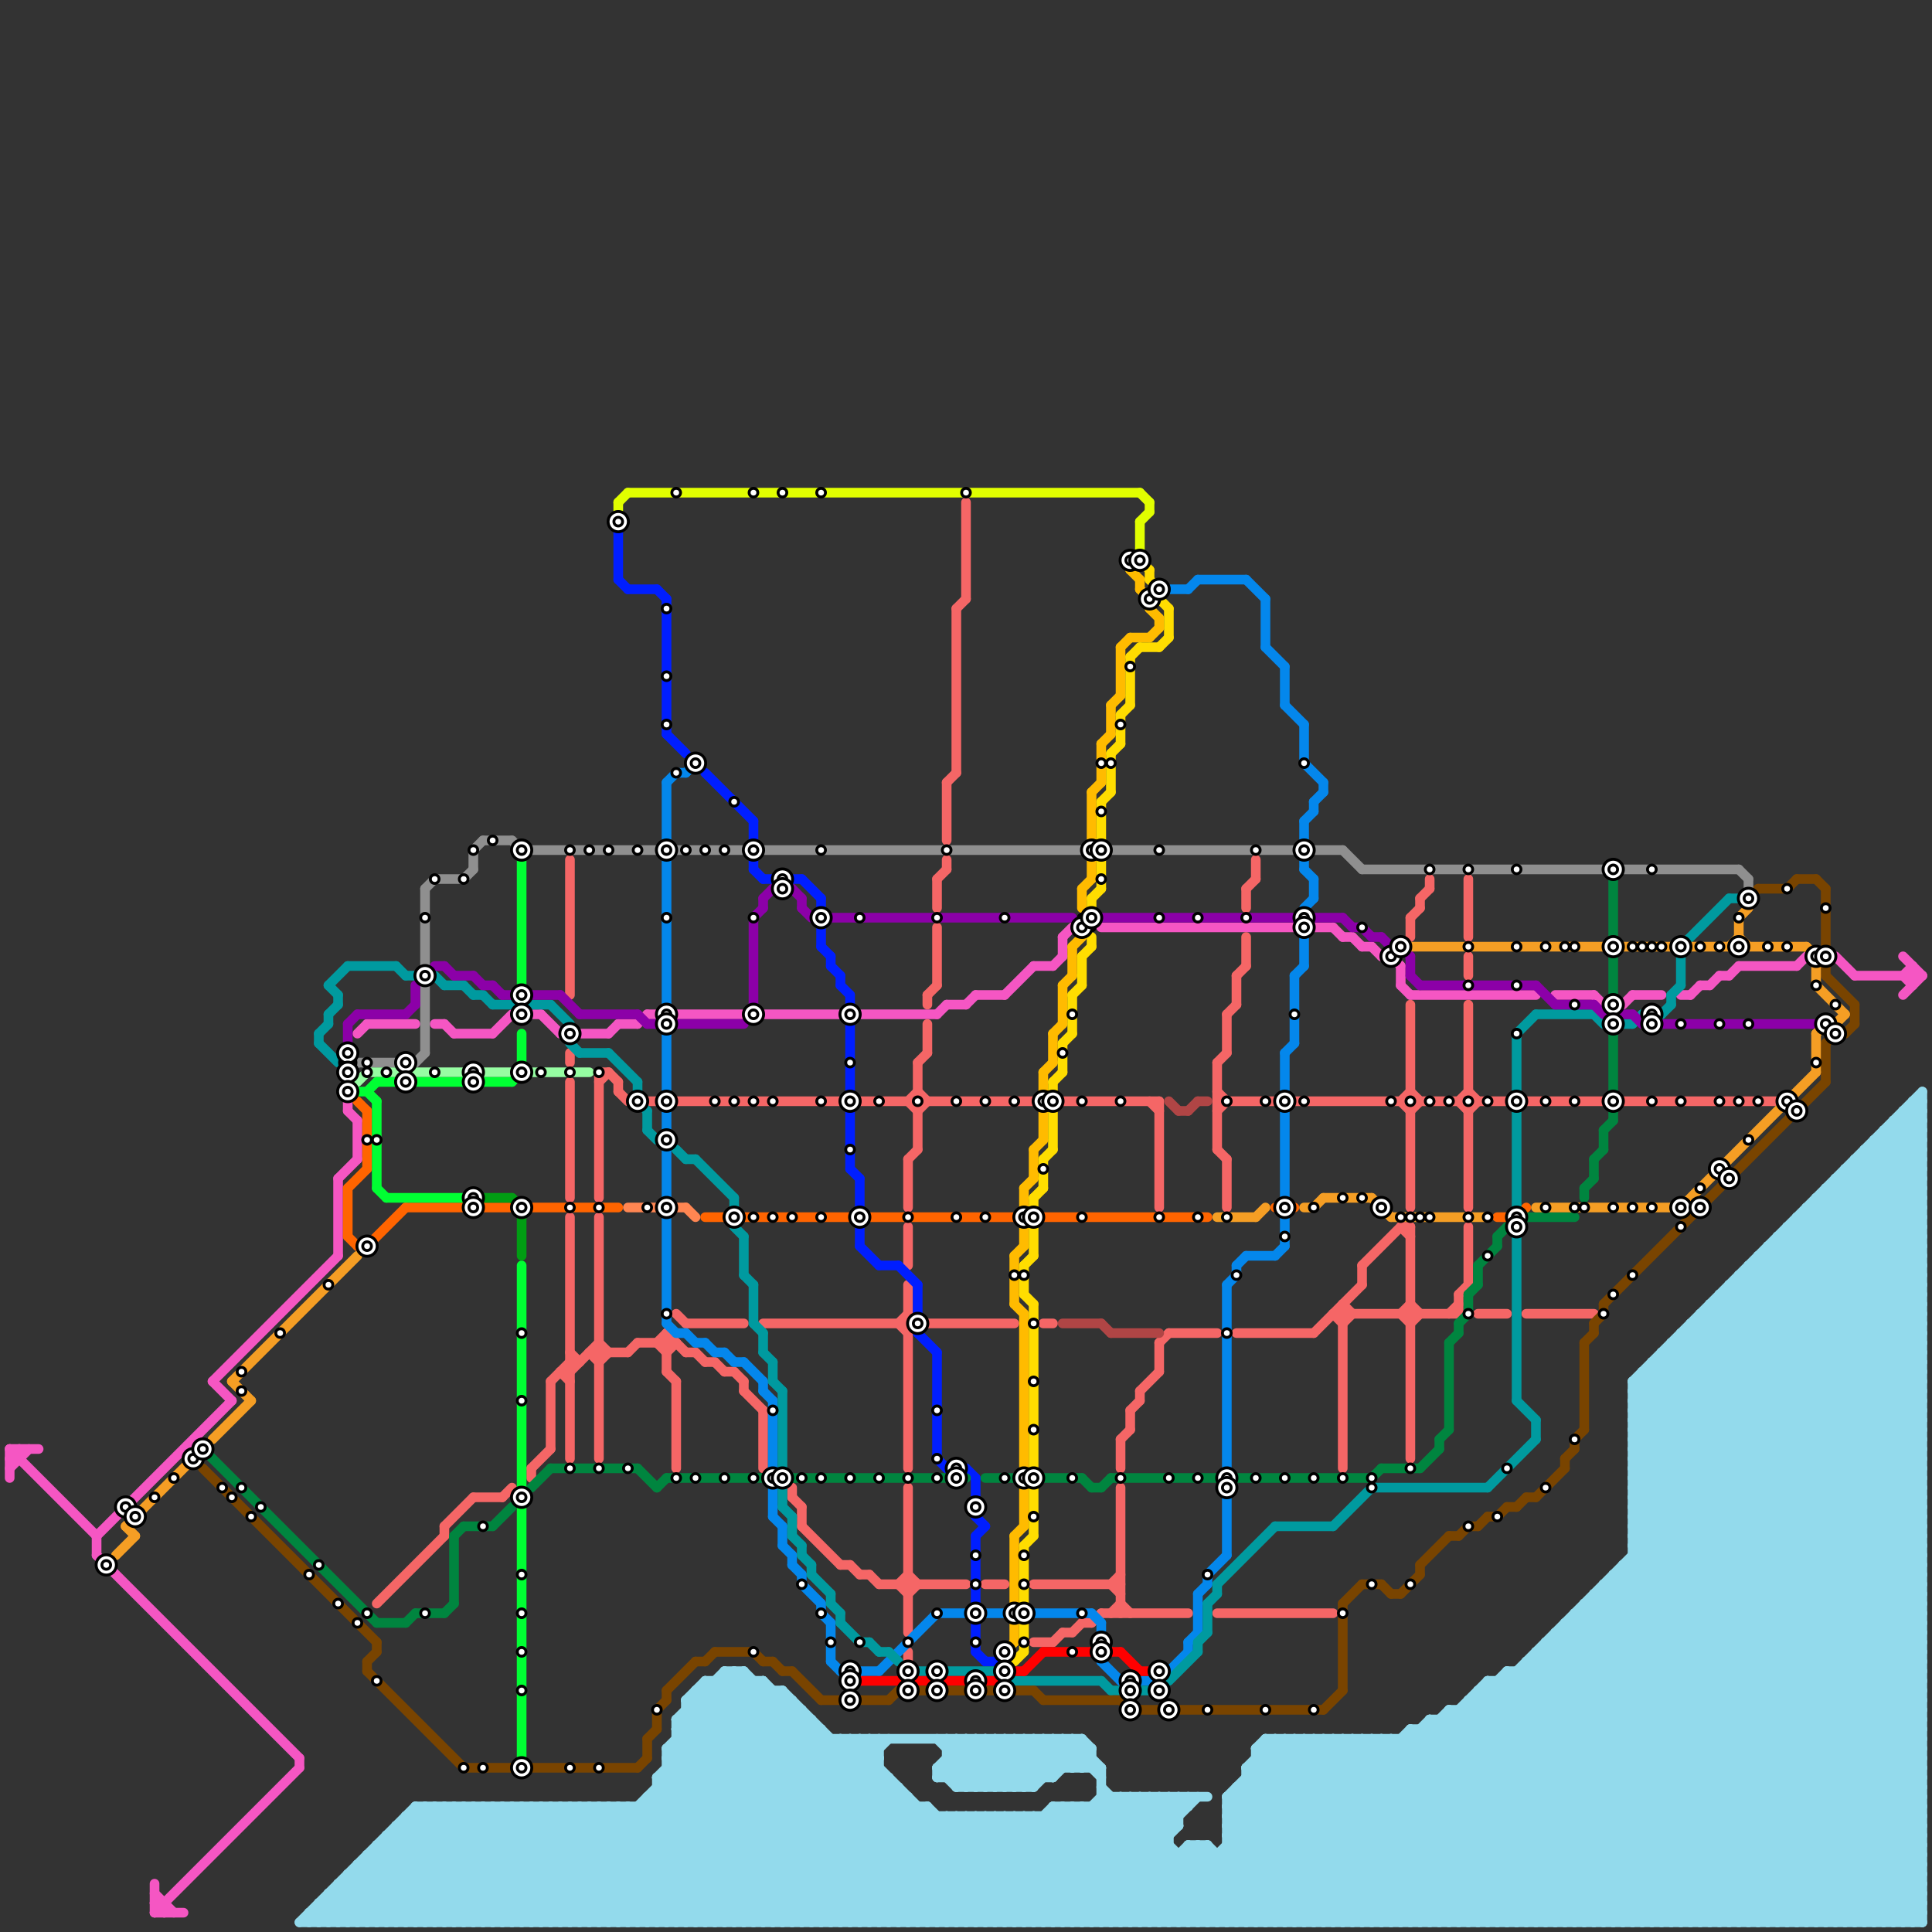 
<svg version="1.1" xmlns="http://www.w3.org/2000/svg" viewBox="0 0 200 200">
<rect x="0" y="0" width="200" height="200" fill="#333333" stroke="none"/>
<style>text { font: 1px Helvetica; font-weight: 600; white-space: pre; dominant-baseline: central; } line { stroke-width: 1; fill: none; stroke-linecap: round; stroke-linejoin: round; } .c0 { stroke: #f556c3 } .c1 { stroke: #f56666 } .c2 { stroke: #ff6400 } .c3 { stroke: #001eff } .c4 { stroke: #00853f } .c5 { stroke: #0487ec } .c6 { stroke: #009a9f } .c7 { stroke: #ff0000 } .c8 { stroke: #794400 } .c9 { stroke: #93daec } .c10 { stroke: #e1ff00 } .c11 { stroke: #8f8f8f } .c12 { stroke: #8c00a8 } .c13 { stroke: #ffbb00 } .c14 { stroke: #000000 } .c15 { stroke: #ffdd00 } .c16 { stroke: #96fda2 } .c17 { stroke: #b04545 } .c18 { stroke: #f59e24 } .c19 { stroke: #00ff33 } .c20 { stroke: #019d13 } .c21 { stroke: #ff8652 } .c22 { stroke: #b656f5 }</style><defs><g id="wm-xf"><circle r="1.2" fill="#000"/><circle r="0.9" fill="#fff"/><circle r="0.6" fill="#000"/><circle r="0.3" fill="#fff"/></g><g id="wm"><circle r="0.6" fill="#000"/><circle r="0.3" fill="#fff"/></g></defs><line class="c0" x1="1" y1="150" x2="4" y2="150"/><line class="c0" x1="38" y1="106" x2="43" y2="106"/><line class="c0" x1="16" y1="195" x2="16" y2="198"/><line class="c0" x1="1" y1="150" x2="1" y2="153"/><line class="c0" x1="110" y1="97" x2="110" y2="99"/><line class="c0" x1="2" y1="150" x2="2" y2="151"/><line class="c0" x1="47" y1="107" x2="51" y2="107"/><line class="c0" x1="145" y1="102" x2="146" y2="103"/><line class="c0" x1="16" y1="196" x2="18" y2="198"/><line class="c0" x1="179" y1="101" x2="180" y2="100"/><line class="c0" x1="109" y1="100" x2="110" y2="99"/><line class="c0" x1="146" y1="103" x2="159" y2="103"/><line class="c0" x1="168" y1="104" x2="169" y2="103"/><line class="c0" x1="139" y1="97" x2="140" y2="97"/><line class="c0" x1="197" y1="99" x2="199" y2="101"/><line class="c0" x1="145" y1="100" x2="145" y2="102"/><line class="c0" x1="101" y1="103" x2="104" y2="103"/><line class="c0" x1="16" y1="198" x2="31" y2="183"/><line class="c0" x1="46" y1="106" x2="47" y2="107"/><line class="c0" x1="142" y1="98" x2="143" y2="99"/><line class="c0" x1="1" y1="152" x2="3" y2="150"/><line class="c0" x1="36" y1="115" x2="37" y2="116"/><line class="c0" x1="98" y1="104" x2="100" y2="104"/><line class="c0" x1="58" y1="107" x2="63" y2="107"/><line class="c0" x1="165" y1="103" x2="166" y2="104"/><line class="c0" x1="97" y1="105" x2="98" y2="104"/><line class="c0" x1="22" y1="143" x2="24" y2="145"/><line class="c0" x1="37" y1="107" x2="38" y2="106"/><line class="c0" x1="1" y1="151" x2="2" y2="151"/><line class="c0" x1="104" y1="103" x2="107" y2="100"/><line class="c0" x1="17" y1="197" x2="17" y2="198"/><line class="c0" x1="141" y1="98" x2="142" y2="98"/><line class="c0" x1="169" y1="103" x2="172" y2="103"/><line class="c0" x1="144" y1="99" x2="145" y2="100"/><line class="c0" x1="51" y1="107" x2="53" y2="105"/><line class="c0" x1="63" y1="107" x2="64" y2="106"/><line class="c0" x1="180" y1="100" x2="186" y2="100"/><line class="c0" x1="36" y1="114" x2="36" y2="115"/><line class="c0" x1="177" y1="102" x2="178" y2="101"/><line class="c0" x1="10" y1="161" x2="31" y2="182"/><line class="c0" x1="16" y1="197" x2="17" y2="197"/><line class="c0" x1="35" y1="122" x2="35" y2="130"/><line class="c0" x1="1" y1="150" x2="10" y2="159"/><line class="c0" x1="197" y1="101" x2="198" y2="100"/><line class="c0" x1="64" y1="106" x2="66" y2="106"/><line class="c0" x1="55" y1="105" x2="56" y2="105"/><line class="c0" x1="175" y1="103" x2="176" y2="102"/><line class="c0" x1="31" y1="182" x2="31" y2="183"/><line class="c0" x1="35" y1="122" x2="37" y2="120"/><line class="c0" x1="197" y1="101" x2="198" y2="102"/><line class="c0" x1="138" y1="96" x2="139" y2="97"/><line class="c0" x1="143" y1="99" x2="144" y2="99"/><line class="c0" x1="37" y1="116" x2="37" y2="120"/><line class="c0" x1="10" y1="159" x2="24" y2="145"/><line class="c0" x1="1" y1="151" x2="2" y2="150"/><line class="c0" x1="198" y1="100" x2="198" y2="102"/><line class="c0" x1="190" y1="99" x2="192" y2="101"/><line class="c0" x1="178" y1="101" x2="179" y2="101"/><line class="c0" x1="100" y1="104" x2="101" y2="103"/><line class="c0" x1="45" y1="106" x2="46" y2="106"/><line class="c0" x1="197" y1="103" x2="199" y2="101"/><line class="c0" x1="22" y1="143" x2="35" y2="130"/><line class="c0" x1="186" y1="100" x2="187" y2="99"/><line class="c0" x1="161" y1="103" x2="165" y2="103"/><line class="c0" x1="67" y1="105" x2="87" y2="105"/><line class="c0" x1="16" y1="198" x2="19" y2="198"/><line class="c0" x1="114" y1="96" x2="138" y2="96"/><line class="c0" x1="176" y1="102" x2="177" y2="102"/><line class="c0" x1="192" y1="101" x2="199" y2="101"/><line class="c0" x1="56" y1="105" x2="58" y2="107"/><line class="c0" x1="174" y1="103" x2="175" y2="103"/><line class="c0" x1="89" y1="105" x2="97" y2="105"/><line class="c0" x1="66" y1="106" x2="67" y2="105"/><line class="c0" x1="107" y1="100" x2="109" y2="100"/><line class="c0" x1="110" y1="97" x2="111" y2="96"/><line class="c0" x1="16" y1="197" x2="17" y2="198"/><line class="c0" x1="140" y1="97" x2="141" y2="98"/><line class="c0" x1="10" y1="159" x2="10" y2="161"/><circle cx="36" cy="109" r="1" fill="#f556c3" /><circle cx="85" cy="95" r="1" fill="#f556c3" /><line class="c1" x1="59" y1="109" x2="59" y2="110"/><line class="c1" x1="96" y1="106" x2="96" y2="109"/><line class="c1" x1="145" y1="114" x2="146" y2="115"/><line class="c1" x1="96" y1="137" x2="105" y2="137"/><line class="c1" x1="95" y1="115" x2="96" y2="114"/><line class="c1" x1="127" y1="120" x2="127" y2="125"/><line class="c1" x1="116" y1="154" x2="116" y2="167"/><line class="c1" x1="126" y1="110" x2="127" y2="109"/><line class="c1" x1="83" y1="158" x2="87" y2="162"/><line class="c1" x1="58" y1="142" x2="59" y2="142"/><line class="c1" x1="88" y1="162" x2="89" y2="163"/><line class="c1" x1="72" y1="140" x2="73" y2="141"/><line class="c1" x1="120" y1="114" x2="120" y2="125"/><line class="c1" x1="96" y1="103" x2="97" y2="102"/><line class="c1" x1="152" y1="104" x2="152" y2="125"/><line class="c1" x1="111" y1="169" x2="112" y2="168"/><line class="c1" x1="152" y1="115" x2="153" y2="114"/><line class="c1" x1="158" y1="136" x2="165" y2="136"/><line class="c1" x1="126" y1="113" x2="127" y2="114"/><line class="c1" x1="95" y1="113" x2="96" y2="114"/><line class="c1" x1="94" y1="120" x2="94" y2="125"/><line class="c1" x1="93" y1="137" x2="94" y2="138"/><line class="c1" x1="126" y1="114" x2="184" y2="114"/><line class="c1" x1="114" y1="167" x2="123" y2="167"/><line class="c1" x1="93" y1="164" x2="94" y2="163"/><line class="c1" x1="70" y1="143" x2="70" y2="152"/><line class="c1" x1="113" y1="168" x2="114" y2="167"/><line class="c1" x1="147" y1="93" x2="148" y2="92"/><line class="c1" x1="94" y1="163" x2="95" y2="164"/><line class="c1" x1="127" y1="105" x2="127" y2="109"/><line class="c1" x1="116" y1="149" x2="116" y2="152"/><line class="c1" x1="109" y1="170" x2="110" y2="169"/><line class="c1" x1="152" y1="113" x2="153" y2="114"/><line class="c1" x1="128" y1="101" x2="128" y2="104"/><line class="c1" x1="62" y1="126" x2="62" y2="151"/><line class="c1" x1="94" y1="171" x2="94" y2="172"/><line class="c1" x1="120" y1="139" x2="121" y2="138"/><line class="c1" x1="150" y1="136" x2="151" y2="135"/><line class="c1" x1="152" y1="99" x2="152" y2="101"/><line class="c1" x1="39" y1="166" x2="46" y2="159"/><line class="c1" x1="139" y1="137" x2="140" y2="136"/><line class="c1" x1="93" y1="164" x2="94" y2="165"/><line class="c1" x1="145" y1="127" x2="146" y2="127"/><line class="c1" x1="120" y1="139" x2="120" y2="142"/><line class="c1" x1="102" y1="164" x2="104" y2="164"/><line class="c1" x1="75" y1="142" x2="76" y2="142"/><line class="c1" x1="94" y1="114" x2="95" y2="113"/><line class="c1" x1="77" y1="143" x2="77" y2="144"/><line class="c1" x1="63" y1="111" x2="64" y2="112"/><line class="c1" x1="145" y1="136" x2="146" y2="135"/><line class="c1" x1="94" y1="127" x2="94" y2="131"/><line class="c1" x1="62" y1="141" x2="63" y2="140"/><line class="c1" x1="151" y1="134" x2="151" y2="136"/><line class="c1" x1="129" y1="92" x2="130" y2="91"/><line class="c1" x1="69" y1="142" x2="70" y2="143"/><line class="c1" x1="139" y1="135" x2="140" y2="136"/><line class="c1" x1="49" y1="155" x2="52" y2="155"/><line class="c1" x1="59" y1="112" x2="59" y2="124"/><line class="c1" x1="59" y1="140" x2="60" y2="141"/><line class="c1" x1="141" y1="131" x2="141" y2="133"/><line class="c1" x1="115" y1="167" x2="116" y2="166"/><line class="c1" x1="94" y1="114" x2="95" y2="115"/><line class="c1" x1="112" y1="168" x2="113" y2="168"/><line class="c1" x1="108" y1="137" x2="109" y2="137"/><line class="c1" x1="65" y1="140" x2="66" y2="139"/><line class="c1" x1="145" y1="136" x2="146" y2="137"/><line class="c1" x1="61" y1="140" x2="62" y2="141"/><line class="c1" x1="97" y1="91" x2="98" y2="90"/><line class="c1" x1="153" y1="136" x2="156" y2="136"/><line class="c1" x1="62" y1="111" x2="63" y2="111"/><line class="c1" x1="128" y1="101" x2="129" y2="100"/><line class="c1" x1="126" y1="110" x2="126" y2="119"/><line class="c1" x1="116" y1="149" x2="117" y2="148"/><line class="c1" x1="129" y1="92" x2="129" y2="94"/><line class="c1" x1="59" y1="142" x2="62" y2="139"/><line class="c1" x1="71" y1="140" x2="72" y2="140"/><line class="c1" x1="100" y1="52" x2="100" y2="62"/><line class="c1" x1="98" y1="81" x2="99" y2="80"/><line class="c1" x1="99" y1="63" x2="99" y2="80"/><line class="c1" x1="64" y1="113" x2="65" y2="114"/><line class="c1" x1="58" y1="142" x2="59" y2="143"/><line class="c1" x1="118" y1="144" x2="120" y2="142"/><line class="c1" x1="59" y1="141" x2="60" y2="141"/><line class="c1" x1="138" y1="136" x2="139" y2="137"/><line class="c1" x1="94" y1="120" x2="95" y2="119"/><line class="c1" x1="117" y1="146" x2="118" y2="145"/><line class="c1" x1="59" y1="89" x2="59" y2="103"/><line class="c1" x1="73" y1="141" x2="74" y2="141"/><line class="c1" x1="126" y1="115" x2="127" y2="114"/><line class="c1" x1="107" y1="170" x2="109" y2="170"/><line class="c1" x1="95" y1="110" x2="96" y2="109"/><line class="c1" x1="115" y1="164" x2="116" y2="163"/><line class="c1" x1="79" y1="137" x2="94" y2="137"/><line class="c1" x1="82" y1="154" x2="82" y2="155"/><line class="c1" x1="52" y1="155" x2="53" y2="154"/><line class="c1" x1="69" y1="140" x2="70" y2="139"/><line class="c1" x1="46" y1="158" x2="49" y2="155"/><line class="c1" x1="139" y1="135" x2="139" y2="152"/><line class="c1" x1="91" y1="164" x2="100" y2="164"/><line class="c1" x1="57" y1="143" x2="59" y2="141"/><line class="c1" x1="141" y1="131" x2="145" y2="127"/><line class="c1" x1="61" y1="140" x2="65" y2="140"/><line class="c1" x1="55" y1="152" x2="55" y2="153"/><line class="c1" x1="55" y1="152" x2="57" y2="150"/><line class="c1" x1="46" y1="158" x2="46" y2="159"/><line class="c1" x1="146" y1="137" x2="147" y2="136"/><line class="c1" x1="83" y1="156" x2="83" y2="158"/><line class="c1" x1="74" y1="141" x2="75" y2="142"/><line class="c1" x1="127" y1="105" x2="128" y2="104"/><line class="c1" x1="71" y1="137" x2="77" y2="137"/><line class="c1" x1="64" y1="112" x2="64" y2="113"/><line class="c1" x1="62" y1="112" x2="63" y2="111"/><line class="c1" x1="68" y1="139" x2="69" y2="138"/><line class="c1" x1="94" y1="165" x2="95" y2="164"/><line class="c1" x1="110" y1="169" x2="111" y2="169"/><line class="c1" x1="66" y1="139" x2="70" y2="139"/><line class="c1" x1="87" y1="162" x2="88" y2="162"/><line class="c1" x1="138" y1="136" x2="151" y2="136"/><line class="c1" x1="146" y1="135" x2="147" y2="136"/><line class="c1" x1="70" y1="136" x2="71" y2="137"/><line class="c1" x1="110" y1="114" x2="120" y2="114"/><line class="c1" x1="62" y1="139" x2="63" y2="140"/><line class="c1" x1="96" y1="103" x2="96" y2="104"/><line class="c1" x1="68" y1="139" x2="69" y2="140"/><line class="c1" x1="128" y1="138" x2="136" y2="138"/><line class="c1" x1="98" y1="89" x2="98" y2="90"/><line class="c1" x1="121" y1="138" x2="126" y2="138"/><line class="c1" x1="89" y1="114" x2="107" y2="114"/><line class="c1" x1="59" y1="126" x2="59" y2="151"/><line class="c1" x1="151" y1="114" x2="152" y2="113"/><line class="c1" x1="94" y1="154" x2="94" y2="169"/><line class="c1" x1="147" y1="93" x2="147" y2="94"/><line class="c1" x1="146" y1="104" x2="146" y2="125"/><line class="c1" x1="146" y1="127" x2="146" y2="151"/><line class="c1" x1="79" y1="146" x2="79" y2="152"/><line class="c1" x1="94" y1="133" x2="94" y2="152"/><line class="c1" x1="95" y1="110" x2="95" y2="119"/><line class="c1" x1="99" y1="63" x2="100" y2="62"/><line class="c1" x1="136" y1="138" x2="141" y2="133"/><line class="c1" x1="57" y1="143" x2="57" y2="150"/><line class="c1" x1="97" y1="96" x2="97" y2="102"/><line class="c1" x1="148" y1="91" x2="148" y2="92"/><line class="c1" x1="151" y1="134" x2="152" y2="133"/><line class="c1" x1="76" y1="142" x2="77" y2="143"/><line class="c1" x1="151" y1="114" x2="152" y2="115"/><line class="c1" x1="115" y1="164" x2="116" y2="165"/><line class="c1" x1="129" y1="97" x2="129" y2="100"/><line class="c1" x1="145" y1="127" x2="146" y2="128"/><line class="c1" x1="97" y1="91" x2="97" y2="94"/><line class="c1" x1="152" y1="91" x2="152" y2="97"/><line class="c1" x1="117" y1="146" x2="117" y2="148"/><line class="c1" x1="130" y1="89" x2="130" y2="91"/><line class="c1" x1="152" y1="127" x2="152" y2="133"/><line class="c1" x1="119" y1="114" x2="120" y2="115"/><line class="c1" x1="118" y1="144" x2="118" y2="145"/><line class="c1" x1="62" y1="111" x2="62" y2="124"/><line class="c1" x1="89" y1="163" x2="90" y2="163"/><line class="c1" x1="93" y1="137" x2="94" y2="136"/><line class="c1" x1="146" y1="95" x2="147" y2="94"/><line class="c1" x1="98" y1="81" x2="98" y2="87"/><line class="c1" x1="67" y1="114" x2="87" y2="114"/><line class="c1" x1="146" y1="115" x2="147" y2="114"/><line class="c1" x1="145" y1="114" x2="146" y2="113"/><line class="c1" x1="126" y1="167" x2="138" y2="167"/><line class="c1" x1="90" y1="163" x2="91" y2="164"/><line class="c1" x1="146" y1="113" x2="147" y2="114"/><line class="c1" x1="82" y1="155" x2="83" y2="156"/><line class="c1" x1="126" y1="119" x2="127" y2="120"/><line class="c1" x1="69" y1="138" x2="71" y2="140"/><line class="c1" x1="107" y1="164" x2="116" y2="164"/><line class="c1" x1="77" y1="144" x2="79" y2="146"/><line class="c1" x1="116" y1="166" x2="117" y2="167"/><line class="c1" x1="146" y1="95" x2="146" y2="97"/><line class="c1" x1="69" y1="138" x2="69" y2="142"/><line class="c2" x1="36" y1="123" x2="36" y2="128"/><line class="c2" x1="73" y1="126" x2="106" y2="126"/><line class="c2" x1="36" y1="128" x2="37" y2="129"/><line class="c2" x1="157" y1="126" x2="158" y2="125"/><line class="c2" x1="36" y1="123" x2="38" y2="121"/><line class="c2" x1="38" y1="129" x2="42" y2="125"/><line class="c2" x1="42" y1="125" x2="53" y2="125"/><line class="c2" x1="37" y1="129" x2="38" y2="129"/><line class="c2" x1="132" y1="125" x2="134" y2="125"/><line class="c2" x1="155" y1="126" x2="157" y2="126"/><line class="c2" x1="55" y1="125" x2="64" y2="125"/><line class="c2" x1="108" y1="126" x2="125" y2="126"/><line class="c2" x1="37" y1="114" x2="38" y2="115"/><line class="c2" x1="38" y1="115" x2="38" y2="121"/><line class="c3" x1="73" y1="80" x2="78" y2="85"/><line class="c3" x1="78" y1="90" x2="79" y2="91"/><line class="c3" x1="85" y1="96" x2="85" y2="98"/><line class="c3" x1="78" y1="89" x2="78" y2="90"/><line class="c3" x1="68" y1="61" x2="69" y2="62"/><line class="c3" x1="100" y1="152" x2="101" y2="153"/><line class="c3" x1="69" y1="76" x2="71" y2="78"/><line class="c3" x1="83" y1="91" x2="85" y2="93"/><line class="c3" x1="95" y1="138" x2="97" y2="140"/><line class="c3" x1="97" y1="140" x2="97" y2="151"/><line class="c3" x1="95" y1="133" x2="95" y2="138"/><line class="c3" x1="87" y1="102" x2="88" y2="103"/><line class="c3" x1="78" y1="85" x2="78" y2="87"/><line class="c3" x1="89" y1="122" x2="89" y2="125"/><line class="c3" x1="64" y1="60" x2="65" y2="61"/><line class="c3" x1="79" y1="91" x2="80" y2="91"/><line class="c3" x1="85" y1="98" x2="86" y2="99"/><line class="c3" x1="86" y1="99" x2="86" y2="100"/><line class="c3" x1="101" y1="168" x2="101" y2="171"/><line class="c3" x1="93" y1="131" x2="95" y2="133"/><line class="c3" x1="89" y1="129" x2="91" y2="131"/><line class="c3" x1="101" y1="171" x2="102" y2="172"/><line class="c3" x1="65" y1="61" x2="68" y2="61"/><line class="c3" x1="86" y1="100" x2="87" y2="101"/><line class="c3" x1="88" y1="121" x2="89" y2="122"/><line class="c3" x1="89" y1="127" x2="89" y2="129"/><line class="c3" x1="101" y1="153" x2="101" y2="157"/><line class="c3" x1="101" y1="157" x2="102" y2="158"/><line class="c3" x1="98" y1="152" x2="100" y2="152"/><line class="c3" x1="88" y1="103" x2="88" y2="113"/><line class="c3" x1="88" y1="115" x2="88" y2="121"/><line class="c3" x1="64" y1="54" x2="64" y2="60"/><line class="c3" x1="85" y1="93" x2="85" y2="94"/><line class="c3" x1="97" y1="151" x2="98" y2="152"/><line class="c3" x1="102" y1="172" x2="103" y2="172"/><line class="c3" x1="101" y1="159" x2="101" y2="166"/><line class="c3" x1="87" y1="101" x2="87" y2="102"/><line class="c3" x1="82" y1="91" x2="83" y2="91"/><line class="c3" x1="91" y1="131" x2="93" y2="131"/><line class="c3" x1="101" y1="159" x2="102" y2="158"/><line class="c3" x1="69" y1="62" x2="69" y2="76"/><line class="c4" x1="43" y1="167" x2="46" y2="167"/><line class="c4" x1="149" y1="149" x2="149" y2="150"/><line class="c4" x1="143" y1="152" x2="147" y2="152"/><line class="c4" x1="166" y1="117" x2="166" y2="119"/><line class="c4" x1="165" y1="120" x2="166" y2="119"/><line class="c4" x1="151" y1="137" x2="151" y2="138"/><line class="c4" x1="167" y1="90" x2="167" y2="103"/><line class="c4" x1="51" y1="158" x2="53" y2="156"/><line class="c4" x1="151" y1="137" x2="152" y2="136"/><line class="c4" x1="69" y1="153" x2="80" y2="153"/><line class="c4" x1="149" y1="149" x2="150" y2="148"/><line class="c4" x1="153" y1="131" x2="153" y2="133"/><line class="c4" x1="47" y1="159" x2="48" y2="158"/><line class="c4" x1="152" y1="134" x2="152" y2="136"/><line class="c4" x1="66" y1="152" x2="68" y2="154"/><line class="c4" x1="113" y1="154" x2="114" y2="154"/><line class="c4" x1="57" y1="152" x2="66" y2="152"/><line class="c4" x1="102" y1="153" x2="112" y2="153"/><line class="c4" x1="142" y1="153" x2="143" y2="152"/><line class="c4" x1="167" y1="107" x2="167" y2="113"/><line class="c4" x1="55" y1="154" x2="57" y2="152"/><line class="c4" x1="150" y1="139" x2="151" y2="138"/><line class="c4" x1="115" y1="153" x2="142" y2="153"/><line class="c4" x1="150" y1="139" x2="150" y2="148"/><line class="c4" x1="48" y1="158" x2="51" y2="158"/><line class="c4" x1="147" y1="152" x2="149" y2="150"/><line class="c4" x1="112" y1="153" x2="113" y2="154"/><line class="c4" x1="155" y1="128" x2="155" y2="129"/><line class="c4" x1="166" y1="117" x2="167" y2="116"/><line class="c4" x1="165" y1="120" x2="165" y2="122"/><line class="c4" x1="68" y1="154" x2="69" y2="153"/><line class="c4" x1="158" y1="126" x2="163" y2="126"/><line class="c4" x1="114" y1="154" x2="115" y2="153"/><line class="c4" x1="21" y1="150" x2="39" y2="168"/><line class="c4" x1="39" y1="168" x2="42" y2="168"/><line class="c4" x1="164" y1="123" x2="164" y2="124"/><line class="c4" x1="42" y1="168" x2="43" y2="167"/><line class="c4" x1="167" y1="115" x2="167" y2="116"/><line class="c4" x1="153" y1="131" x2="155" y2="129"/><line class="c4" x1="152" y1="134" x2="153" y2="133"/><line class="c4" x1="82" y1="153" x2="100" y2="153"/><line class="c4" x1="155" y1="128" x2="156" y2="127"/><line class="c4" x1="164" y1="123" x2="165" y2="122"/><line class="c4" x1="46" y1="167" x2="47" y2="166"/><line class="c4" x1="47" y1="159" x2="47" y2="166"/><line class="c5" x1="86" y1="168" x2="86" y2="172"/><line class="c5" x1="85" y1="167" x2="86" y2="168"/><line class="c5" x1="70" y1="138" x2="71" y2="138"/><line class="c5" x1="77" y1="141" x2="79" y2="143"/><line class="c5" x1="81" y1="160" x2="82" y2="161"/><line class="c5" x1="83" y1="164" x2="85" y2="166"/><line class="c5" x1="71" y1="138" x2="72" y2="139"/><line class="c5" x1="80" y1="154" x2="80" y2="157"/><line class="c5" x1="69" y1="137" x2="70" y2="138"/><line class="c5" x1="135" y1="75" x2="135" y2="79"/><line class="c5" x1="123" y1="170" x2="124" y2="169"/><line class="c5" x1="131" y1="62" x2="131" y2="67"/><line class="c5" x1="135" y1="97" x2="135" y2="100"/><line class="c5" x1="69" y1="89" x2="69" y2="104"/><line class="c5" x1="71" y1="80" x2="72" y2="79"/><line class="c5" x1="135" y1="94" x2="136" y2="93"/><line class="c5" x1="91" y1="173" x2="97" y2="167"/><line class="c5" x1="69" y1="107" x2="69" y2="113"/><line class="c5" x1="133" y1="126" x2="133" y2="129"/><line class="c5" x1="114" y1="172" x2="116" y2="174"/><line class="c5" x1="76" y1="141" x2="77" y2="141"/><line class="c5" x1="87" y1="173" x2="91" y2="173"/><line class="c5" x1="133" y1="115" x2="133" y2="124"/><line class="c5" x1="75" y1="140" x2="76" y2="141"/><line class="c5" x1="97" y1="167" x2="113" y2="167"/><line class="c5" x1="86" y1="172" x2="87" y2="173"/><line class="c5" x1="128" y1="131" x2="129" y2="130"/><line class="c5" x1="129" y1="60" x2="131" y2="62"/><line class="c5" x1="136" y1="83" x2="136" y2="84"/><line class="c5" x1="133" y1="109" x2="134" y2="108"/><line class="c5" x1="135" y1="85" x2="136" y2="84"/><line class="c5" x1="82" y1="161" x2="82" y2="162"/><line class="c5" x1="125" y1="163" x2="125" y2="164"/><line class="c5" x1="125" y1="163" x2="127" y2="161"/><line class="c5" x1="133" y1="73" x2="135" y2="75"/><line class="c5" x1="129" y1="130" x2="132" y2="130"/><line class="c5" x1="136" y1="91" x2="136" y2="93"/><line class="c5" x1="70" y1="80" x2="71" y2="80"/><line class="c5" x1="133" y1="109" x2="133" y2="113"/><line class="c5" x1="80" y1="157" x2="81" y2="158"/><line class="c5" x1="116" y1="174" x2="119" y2="174"/><line class="c5" x1="73" y1="139" x2="74" y2="140"/><line class="c5" x1="82" y1="162" x2="83" y2="163"/><line class="c5" x1="124" y1="165" x2="125" y2="164"/><line class="c5" x1="69" y1="81" x2="70" y2="80"/><line class="c5" x1="135" y1="90" x2="136" y2="91"/><line class="c5" x1="79" y1="144" x2="80" y2="145"/><line class="c5" x1="135" y1="89" x2="135" y2="90"/><line class="c5" x1="135" y1="79" x2="137" y2="81"/><line class="c5" x1="135" y1="85" x2="135" y2="87"/><line class="c5" x1="123" y1="61" x2="124" y2="60"/><line class="c5" x1="127" y1="133" x2="127" y2="152"/><line class="c5" x1="134" y1="101" x2="135" y2="100"/><line class="c5" x1="128" y1="131" x2="128" y2="132"/><line class="c5" x1="123" y1="170" x2="123" y2="171"/><line class="c5" x1="79" y1="143" x2="79" y2="144"/><line class="c5" x1="124" y1="165" x2="124" y2="169"/><line class="c5" x1="74" y1="140" x2="75" y2="140"/><line class="c5" x1="127" y1="133" x2="128" y2="132"/><line class="c5" x1="72" y1="139" x2="73" y2="139"/><line class="c5" x1="80" y1="145" x2="80" y2="152"/><line class="c5" x1="133" y1="69" x2="133" y2="73"/><line class="c5" x1="137" y1="81" x2="137" y2="82"/><line class="c5" x1="124" y1="60" x2="129" y2="60"/><line class="c5" x1="121" y1="61" x2="123" y2="61"/><line class="c5" x1="127" y1="154" x2="127" y2="161"/><line class="c5" x1="121" y1="173" x2="123" y2="171"/><line class="c5" x1="132" y1="130" x2="133" y2="129"/><line class="c5" x1="69" y1="81" x2="69" y2="87"/><line class="c5" x1="136" y1="83" x2="137" y2="82"/><line class="c5" x1="69" y1="126" x2="69" y2="137"/><line class="c5" x1="114" y1="168" x2="114" y2="172"/><line class="c5" x1="131" y1="67" x2="133" y2="69"/><line class="c5" x1="83" y1="163" x2="83" y2="164"/><line class="c5" x1="85" y1="166" x2="85" y2="167"/><line class="c5" x1="69" y1="115" x2="69" y2="124"/><line class="c5" x1="134" y1="101" x2="134" y2="108"/><line class="c5" x1="113" y1="167" x2="114" y2="168"/><line class="c5" x1="81" y1="158" x2="81" y2="160"/><line class="c6" x1="79" y1="140" x2="80" y2="141"/><line class="c6" x1="114" y1="174" x2="115" y2="175"/><line class="c6" x1="33" y1="108" x2="35" y2="110"/><line class="c6" x1="174" y1="98" x2="179" y2="93"/><line class="c6" x1="57" y1="104" x2="59" y2="106"/><line class="c6" x1="51" y1="104" x2="53" y2="104"/><line class="c6" x1="80" y1="141" x2="80" y2="143"/><line class="c6" x1="84" y1="162" x2="84" y2="163"/><line class="c6" x1="157" y1="107" x2="159" y2="105"/><line class="c6" x1="78" y1="133" x2="78" y2="137"/><line class="c6" x1="66" y1="112" x2="66" y2="114"/><line class="c6" x1="95" y1="173" x2="96" y2="173"/><line class="c6" x1="169" y1="106" x2="170" y2="105"/><line class="c6" x1="179" y1="93" x2="180" y2="93"/><line class="c6" x1="66" y1="114" x2="67" y2="115"/><line class="c6" x1="173" y1="103" x2="174" y2="102"/><line class="c6" x1="33" y1="107" x2="34" y2="106"/><line class="c6" x1="159" y1="105" x2="165" y2="105"/><line class="c6" x1="49" y1="103" x2="50" y2="103"/><line class="c6" x1="170" y1="105" x2="172" y2="105"/><line class="c6" x1="42" y1="101" x2="43" y2="101"/><line class="c6" x1="36" y1="100" x2="41" y2="100"/><line class="c6" x1="48" y1="102" x2="49" y2="103"/><line class="c6" x1="157" y1="115" x2="157" y2="125"/><line class="c6" x1="45" y1="101" x2="46" y2="102"/><line class="c6" x1="105" y1="174" x2="114" y2="174"/><line class="c6" x1="142" y1="154" x2="154" y2="154"/><line class="c6" x1="83" y1="161" x2="84" y2="162"/><line class="c6" x1="81" y1="144" x2="81" y2="156"/><line class="c6" x1="76" y1="127" x2="77" y2="128"/><line class="c6" x1="79" y1="138" x2="79" y2="140"/><line class="c6" x1="98" y1="173" x2="103" y2="173"/><line class="c6" x1="157" y1="127" x2="157" y2="145"/><line class="c6" x1="82" y1="157" x2="82" y2="159"/><line class="c6" x1="41" y1="100" x2="42" y2="101"/><line class="c6" x1="126" y1="164" x2="132" y2="158"/><line class="c6" x1="115" y1="175" x2="119" y2="175"/><line class="c6" x1="81" y1="156" x2="82" y2="157"/><line class="c6" x1="87" y1="168" x2="89" y2="170"/><line class="c6" x1="84" y1="163" x2="86" y2="165"/><line class="c6" x1="86" y1="165" x2="86" y2="166"/><line class="c6" x1="78" y1="137" x2="79" y2="138"/><line class="c6" x1="92" y1="171" x2="93" y2="172"/><line class="c6" x1="172" y1="105" x2="173" y2="104"/><line class="c6" x1="126" y1="164" x2="126" y2="165"/><line class="c6" x1="72" y1="120" x2="76" y2="124"/><line class="c6" x1="70" y1="119" x2="71" y2="120"/><line class="c6" x1="124" y1="170" x2="124" y2="171"/><line class="c6" x1="168" y1="106" x2="169" y2="106"/><line class="c6" x1="121" y1="174" x2="124" y2="171"/><line class="c6" x1="83" y1="160" x2="83" y2="161"/><line class="c6" x1="55" y1="104" x2="57" y2="104"/><line class="c6" x1="34" y1="105" x2="34" y2="106"/><line class="c6" x1="125" y1="166" x2="125" y2="169"/><line class="c6" x1="132" y1="158" x2="138" y2="158"/><line class="c6" x1="86" y1="166" x2="87" y2="167"/><line class="c6" x1="33" y1="107" x2="33" y2="108"/><line class="c6" x1="174" y1="98" x2="174" y2="102"/><line class="c6" x1="60" y1="109" x2="63" y2="109"/><line class="c6" x1="154" y1="154" x2="159" y2="149"/><line class="c6" x1="91" y1="171" x2="92" y2="171"/><line class="c6" x1="157" y1="145" x2="159" y2="147"/><line class="c6" x1="138" y1="158" x2="142" y2="154"/><line class="c6" x1="89" y1="170" x2="90" y2="170"/><line class="c6" x1="67" y1="117" x2="68" y2="118"/><line class="c6" x1="90" y1="170" x2="91" y2="171"/><line class="c6" x1="157" y1="107" x2="157" y2="113"/><line class="c6" x1="87" y1="167" x2="87" y2="168"/><line class="c6" x1="80" y1="143" x2="81" y2="144"/><line class="c6" x1="76" y1="124" x2="76" y2="125"/><line class="c6" x1="124" y1="170" x2="125" y2="169"/><line class="c6" x1="59" y1="108" x2="60" y2="109"/><line class="c6" x1="34" y1="102" x2="35" y2="103"/><line class="c6" x1="125" y1="166" x2="126" y2="165"/><line class="c6" x1="46" y1="102" x2="48" y2="102"/><line class="c6" x1="159" y1="147" x2="159" y2="149"/><line class="c6" x1="77" y1="128" x2="77" y2="132"/><line class="c6" x1="77" y1="132" x2="78" y2="133"/><line class="c6" x1="173" y1="103" x2="173" y2="104"/><line class="c6" x1="71" y1="120" x2="72" y2="120"/><line class="c6" x1="34" y1="105" x2="35" y2="104"/><line class="c6" x1="35" y1="103" x2="35" y2="104"/><line class="c6" x1="63" y1="109" x2="66" y2="112"/><line class="c6" x1="34" y1="102" x2="36" y2="100"/><line class="c6" x1="165" y1="105" x2="166" y2="106"/><line class="c6" x1="82" y1="159" x2="83" y2="160"/><line class="c6" x1="67" y1="115" x2="67" y2="117"/><line class="c6" x1="50" y1="103" x2="51" y2="104"/><circle cx="180" cy="98" r="1" fill="#009a9f" /><line class="c7" x1="95" y1="174" x2="96" y2="174"/><line class="c7" x1="106" y1="173" x2="108" y2="171"/><line class="c7" x1="108" y1="171" x2="113" y2="171"/><line class="c7" x1="98" y1="174" x2="103" y2="174"/><line class="c7" x1="88" y1="174" x2="93" y2="174"/><line class="c7" x1="115" y1="171" x2="116" y2="171"/><line class="c7" x1="116" y1="171" x2="118" y2="173"/><line class="c7" x1="118" y1="173" x2="119" y2="173"/><line class="c7" x1="105" y1="173" x2="106" y2="173"/><line class="c8" x1="139" y1="166" x2="139" y2="175"/><line class="c8" x1="81" y1="173" x2="82" y2="173"/><line class="c8" x1="156" y1="156" x2="157" y2="156"/><line class="c8" x1="68" y1="177" x2="68" y2="179"/><line class="c8" x1="80" y1="172" x2="81" y2="173"/><line class="c8" x1="107" y1="175" x2="108" y2="176"/><line class="c8" x1="147" y1="162" x2="150" y2="159"/><line class="c8" x1="38" y1="173" x2="48" y2="183"/><line class="c8" x1="188" y1="91" x2="189" y2="92"/><line class="c8" x1="117" y1="177" x2="137" y2="177"/><line class="c8" x1="21" y1="152" x2="39" y2="170"/><line class="c8" x1="189" y1="108" x2="190" y2="107"/><line class="c8" x1="166" y1="135" x2="166" y2="136"/><line class="c8" x1="190" y1="107" x2="191" y2="107"/><line class="c8" x1="69" y1="175" x2="72" y2="172"/><line class="c8" x1="137" y1="177" x2="139" y2="175"/><line class="c8" x1="164" y1="139" x2="165" y2="138"/><line class="c8" x1="147" y1="162" x2="147" y2="163"/><line class="c8" x1="150" y1="159" x2="151" y2="159"/><line class="c8" x1="79" y1="172" x2="80" y2="172"/><line class="c8" x1="155" y1="157" x2="156" y2="156"/><line class="c8" x1="165" y1="137" x2="165" y2="138"/><line class="c8" x1="38" y1="172" x2="38" y2="173"/><line class="c8" x1="98" y1="175" x2="107" y2="175"/><line class="c8" x1="95" y1="175" x2="96" y2="175"/><line class="c8" x1="144" y1="165" x2="145" y2="165"/><line class="c8" x1="67" y1="180" x2="67" y2="182"/><line class="c8" x1="153" y1="158" x2="154" y2="157"/><line class="c8" x1="164" y1="139" x2="164" y2="148"/><line class="c8" x1="92" y1="176" x2="93" y2="175"/><line class="c8" x1="181" y1="93" x2="182" y2="92"/><line class="c8" x1="85" y1="176" x2="92" y2="176"/><line class="c8" x1="73" y1="172" x2="74" y2="171"/><line class="c8" x1="48" y1="183" x2="66" y2="183"/><line class="c8" x1="68" y1="177" x2="69" y2="176"/><line class="c8" x1="38" y1="172" x2="39" y2="171"/><line class="c8" x1="151" y1="159" x2="152" y2="158"/><line class="c8" x1="165" y1="137" x2="166" y2="136"/><line class="c8" x1="189" y1="101" x2="192" y2="104"/><line class="c8" x1="158" y1="155" x2="159" y2="155"/><line class="c8" x1="186" y1="91" x2="188" y2="91"/><line class="c8" x1="141" y1="164" x2="143" y2="164"/><line class="c8" x1="108" y1="176" x2="116" y2="176"/><line class="c8" x1="66" y1="183" x2="67" y2="182"/><line class="c8" x1="162" y1="151" x2="162" y2="152"/><line class="c8" x1="192" y1="104" x2="192" y2="106"/><line class="c8" x1="82" y1="173" x2="85" y2="176"/><line class="c8" x1="162" y1="151" x2="163" y2="150"/><line class="c8" x1="185" y1="92" x2="186" y2="91"/><line class="c8" x1="189" y1="92" x2="189" y2="101"/><line class="c8" x1="154" y1="157" x2="155" y2="157"/><line class="c8" x1="166" y1="135" x2="189" y2="112"/><line class="c8" x1="39" y1="170" x2="39" y2="171"/><line class="c8" x1="78" y1="171" x2="79" y2="172"/><line class="c8" x1="139" y1="166" x2="141" y2="164"/><line class="c8" x1="152" y1="158" x2="153" y2="158"/><line class="c8" x1="74" y1="171" x2="78" y2="171"/><line class="c8" x1="72" y1="172" x2="73" y2="172"/><line class="c8" x1="182" y1="92" x2="185" y2="92"/><line class="c8" x1="163" y1="149" x2="163" y2="150"/><line class="c8" x1="145" y1="165" x2="147" y2="163"/><line class="c8" x1="157" y1="156" x2="158" y2="155"/><line class="c8" x1="189" y1="108" x2="189" y2="112"/><line class="c8" x1="116" y1="176" x2="117" y2="177"/><line class="c8" x1="159" y1="155" x2="162" y2="152"/><line class="c8" x1="191" y1="107" x2="192" y2="106"/><line class="c8" x1="67" y1="180" x2="68" y2="179"/><line class="c8" x1="143" y1="164" x2="144" y2="165"/><line class="c8" x1="69" y1="175" x2="69" y2="176"/><line class="c8" x1="163" y1="149" x2="164" y2="148"/><line class="c9" x1="76" y1="173" x2="102" y2="199"/><line class="c9" x1="189" y1="123" x2="189" y2="199"/><line class="c9" x1="169" y1="148" x2="199" y2="118"/><line class="c9" x1="94" y1="186" x2="94" y2="199"/><line class="c9" x1="146" y1="179" x2="146" y2="199"/><line class="c9" x1="108" y1="180" x2="111" y2="183"/><line class="c9" x1="146" y1="180" x2="165" y2="199"/><line class="c9" x1="82" y1="176" x2="82" y2="199"/><line class="c9" x1="175" y1="137" x2="175" y2="199"/><line class="c9" x1="116" y1="199" x2="124" y2="191"/><line class="c9" x1="58" y1="199" x2="81" y2="176"/><line class="c9" x1="40" y1="190" x2="40" y2="199"/><line class="c9" x1="174" y1="199" x2="199" y2="174"/><line class="c9" x1="59" y1="187" x2="71" y2="199"/><line class="c9" x1="68" y1="184" x2="78" y2="174"/><line class="c9" x1="49" y1="187" x2="49" y2="199"/><line class="c9" x1="43" y1="187" x2="55" y2="199"/><line class="c9" x1="98" y1="182" x2="113" y2="182"/><line class="c9" x1="37" y1="193" x2="37" y2="199"/><line class="c9" x1="184" y1="199" x2="199" y2="184"/><line class="c9" x1="96" y1="199" x2="107" y2="188"/><line class="c9" x1="184" y1="128" x2="199" y2="128"/><line class="c9" x1="189" y1="123" x2="199" y2="123"/><line class="c9" x1="166" y1="165" x2="199" y2="198"/><line class="c9" x1="71" y1="177" x2="83" y2="177"/><line class="c9" x1="99" y1="184" x2="103" y2="180"/><line class="c9" x1="170" y1="142" x2="170" y2="199"/><line class="c9" x1="68" y1="184" x2="92" y2="184"/><line class="c9" x1="44" y1="187" x2="44" y2="199"/><line class="c9" x1="70" y1="180" x2="89" y2="199"/><line class="c9" x1="153" y1="175" x2="153" y2="199"/><line class="c9" x1="130" y1="182" x2="199" y2="182"/><line class="c9" x1="136" y1="180" x2="155" y2="199"/><line class="c9" x1="97" y1="183" x2="97" y2="184"/><line class="c9" x1="98" y1="181" x2="99" y2="180"/><line class="c9" x1="82" y1="199" x2="94" y2="187"/><line class="c9" x1="193" y1="119" x2="199" y2="119"/><line class="c9" x1="111" y1="180" x2="114" y2="183"/><line class="c9" x1="99" y1="188" x2="99" y2="199"/><line class="c9" x1="165" y1="166" x2="198" y2="199"/><line class="c9" x1="98" y1="182" x2="101" y2="185"/><line class="c9" x1="146" y1="179" x2="166" y2="199"/><line class="c9" x1="169" y1="155" x2="199" y2="155"/><line class="c9" x1="150" y1="177" x2="150" y2="199"/><line class="c9" x1="114" y1="186" x2="127" y2="199"/><line class="c9" x1="151" y1="199" x2="199" y2="151"/><line class="c9" x1="73" y1="174" x2="98" y2="199"/><line class="c9" x1="98" y1="181" x2="113" y2="181"/><line class="c9" x1="169" y1="150" x2="199" y2="120"/><line class="c9" x1="71" y1="177" x2="93" y2="199"/><line class="c9" x1="127" y1="187" x2="139" y2="199"/><line class="c9" x1="189" y1="199" x2="199" y2="189"/><line class="c9" x1="173" y1="139" x2="199" y2="165"/><line class="c9" x1="54" y1="187" x2="66" y2="199"/><line class="c9" x1="162" y1="168" x2="162" y2="199"/><line class="c9" x1="114" y1="187" x2="126" y2="199"/><line class="c9" x1="169" y1="143" x2="199" y2="173"/><line class="c9" x1="95" y1="187" x2="95" y2="199"/><line class="c9" x1="191" y1="121" x2="199" y2="121"/><line class="c9" x1="38" y1="192" x2="38" y2="199"/><line class="c9" x1="57" y1="199" x2="81" y2="175"/><line class="c9" x1="156" y1="174" x2="181" y2="199"/><line class="c9" x1="35" y1="195" x2="39" y2="199"/><line class="c9" x1="56" y1="187" x2="68" y2="199"/><line class="c9" x1="130" y1="181" x2="199" y2="181"/><line class="c9" x1="136" y1="180" x2="136" y2="199"/><line class="c9" x1="188" y1="125" x2="199" y2="136"/><line class="c9" x1="86" y1="180" x2="86" y2="199"/><line class="c9" x1="172" y1="140" x2="199" y2="140"/><line class="c9" x1="67" y1="186" x2="80" y2="199"/><line class="c9" x1="33" y1="197" x2="33" y2="199"/><line class="c9" x1="108" y1="188" x2="119" y2="199"/><line class="c9" x1="148" y1="178" x2="169" y2="199"/><line class="c9" x1="186" y1="127" x2="199" y2="140"/><line class="c9" x1="140" y1="199" x2="199" y2="140"/><line class="c9" x1="169" y1="162" x2="199" y2="192"/><line class="c9" x1="153" y1="175" x2="199" y2="175"/><line class="c9" x1="160" y1="170" x2="160" y2="199"/><line class="c9" x1="67" y1="187" x2="79" y2="199"/><line class="c9" x1="175" y1="137" x2="199" y2="137"/><line class="c9" x1="113" y1="187" x2="113" y2="199"/><line class="c9" x1="131" y1="199" x2="199" y2="131"/><line class="c9" x1="121" y1="186" x2="122" y2="187"/><line class="c9" x1="178" y1="135" x2="199" y2="156"/><line class="c9" x1="67" y1="199" x2="86" y2="180"/><line class="c9" x1="50" y1="187" x2="50" y2="199"/><line class="c9" x1="127" y1="190" x2="199" y2="190"/><line class="c9" x1="192" y1="120" x2="199" y2="120"/><line class="c9" x1="127" y1="186" x2="140" y2="199"/><line class="c9" x1="169" y1="144" x2="199" y2="144"/><line class="c9" x1="80" y1="175" x2="80" y2="199"/><line class="c9" x1="159" y1="199" x2="199" y2="159"/><line class="c9" x1="101" y1="180" x2="106" y2="185"/><line class="c9" x1="69" y1="199" x2="88" y2="180"/><line class="c9" x1="52" y1="187" x2="52" y2="199"/><line class="c9" x1="59" y1="199" x2="82" y2="176"/><line class="c9" x1="105" y1="188" x2="105" y2="199"/><line class="c9" x1="122" y1="192" x2="122" y2="199"/><line class="c9" x1="39" y1="191" x2="121" y2="191"/><line class="c9" x1="107" y1="188" x2="107" y2="199"/><line class="c9" x1="101" y1="188" x2="101" y2="199"/><line class="c9" x1="190" y1="199" x2="199" y2="190"/><line class="c9" x1="137" y1="180" x2="137" y2="199"/><line class="c9" x1="172" y1="199" x2="199" y2="172"/><line class="c9" x1="101" y1="188" x2="112" y2="199"/><line class="c9" x1="47" y1="187" x2="47" y2="199"/><line class="c9" x1="121" y1="186" x2="121" y2="199"/><line class="c9" x1="123" y1="199" x2="142" y2="180"/><line class="c9" x1="115" y1="186" x2="115" y2="199"/><line class="c9" x1="166" y1="164" x2="199" y2="197"/><line class="c9" x1="102" y1="199" x2="115" y2="186"/><line class="c9" x1="139" y1="180" x2="139" y2="199"/><line class="c9" x1="77" y1="173" x2="103" y2="199"/><line class="c9" x1="170" y1="199" x2="199" y2="170"/><line class="c9" x1="156" y1="173" x2="156" y2="199"/><line class="c9" x1="191" y1="121" x2="199" y2="129"/><line class="c9" x1="116" y1="186" x2="116" y2="199"/><line class="c9" x1="183" y1="130" x2="199" y2="146"/><line class="c9" x1="178" y1="199" x2="199" y2="178"/><line class="c9" x1="176" y1="136" x2="176" y2="199"/><line class="c9" x1="68" y1="184" x2="68" y2="199"/><line class="c9" x1="164" y1="166" x2="164" y2="199"/><line class="c9" x1="63" y1="187" x2="63" y2="199"/><line class="c9" x1="170" y1="143" x2="199" y2="172"/><line class="c9" x1="57" y1="187" x2="69" y2="199"/><line class="c9" x1="169" y1="151" x2="199" y2="181"/><line class="c9" x1="128" y1="199" x2="150" y2="177"/><line class="c9" x1="179" y1="133" x2="179" y2="199"/><line class="c9" x1="169" y1="154" x2="199" y2="154"/><line class="c9" x1="120" y1="199" x2="139" y2="180"/><line class="c9" x1="169" y1="146" x2="199" y2="146"/><line class="c9" x1="130" y1="199" x2="156" y2="173"/><line class="c9" x1="37" y1="193" x2="43" y2="199"/><line class="c9" x1="158" y1="199" x2="199" y2="158"/><line class="c9" x1="70" y1="199" x2="89" y2="180"/><line class="c9" x1="169" y1="149" x2="199" y2="119"/><line class="c9" x1="145" y1="180" x2="164" y2="199"/><line class="c9" x1="139" y1="180" x2="158" y2="199"/><line class="c9" x1="167" y1="199" x2="199" y2="167"/><line class="c9" x1="169" y1="156" x2="199" y2="126"/><line class="c9" x1="38" y1="199" x2="50" y2="187"/><line class="c9" x1="169" y1="158" x2="199" y2="128"/><line class="c9" x1="173" y1="140" x2="199" y2="166"/><line class="c9" x1="105" y1="188" x2="116" y2="199"/><line class="c9" x1="99" y1="188" x2="110" y2="199"/><line class="c9" x1="97" y1="180" x2="102" y2="185"/><line class="c9" x1="121" y1="199" x2="140" y2="180"/><line class="c9" x1="112" y1="183" x2="113" y2="182"/><line class="c9" x1="193" y1="199" x2="199" y2="193"/><line class="c9" x1="114" y1="183" x2="114" y2="199"/><line class="c9" x1="167" y1="163" x2="199" y2="195"/><line class="c9" x1="188" y1="124" x2="199" y2="135"/><line class="c9" x1="97" y1="188" x2="97" y2="199"/><line class="c9" x1="149" y1="178" x2="170" y2="199"/><line class="c9" x1="70" y1="178" x2="84" y2="178"/><line class="c9" x1="110" y1="187" x2="122" y2="199"/><line class="c9" x1="89" y1="199" x2="100" y2="188"/><line class="c9" x1="161" y1="170" x2="190" y2="199"/><line class="c9" x1="53" y1="187" x2="53" y2="199"/><line class="c9" x1="109" y1="187" x2="123" y2="187"/><line class="c9" x1="69" y1="182" x2="77" y2="174"/><line class="c9" x1="169" y1="157" x2="199" y2="127"/><line class="c9" x1="164" y1="166" x2="199" y2="166"/><line class="c9" x1="186" y1="126" x2="199" y2="126"/><line class="c9" x1="169" y1="148" x2="199" y2="178"/><line class="c9" x1="55" y1="187" x2="55" y2="199"/><line class="c9" x1="134" y1="199" x2="199" y2="134"/><line class="c9" x1="187" y1="125" x2="199" y2="125"/><line class="c9" x1="83" y1="177" x2="83" y2="199"/><line class="c9" x1="109" y1="184" x2="112" y2="181"/><line class="c9" x1="102" y1="188" x2="113" y2="199"/><line class="c9" x1="164" y1="199" x2="199" y2="164"/><line class="c9" x1="194" y1="118" x2="194" y2="199"/><line class="c9" x1="174" y1="139" x2="199" y2="164"/><line class="c9" x1="42" y1="189" x2="52" y2="199"/><line class="c9" x1="154" y1="174" x2="199" y2="174"/><line class="c9" x1="169" y1="160" x2="199" y2="130"/><line class="c9" x1="113" y1="199" x2="121" y2="191"/><line class="c9" x1="157" y1="173" x2="157" y2="199"/><line class="c9" x1="144" y1="199" x2="199" y2="144"/><line class="c9" x1="183" y1="199" x2="199" y2="183"/><line class="c9" x1="129" y1="184" x2="144" y2="199"/><line class="c9" x1="152" y1="176" x2="175" y2="199"/><line class="c9" x1="115" y1="199" x2="123" y2="191"/><line class="c9" x1="127" y1="199" x2="148" y2="178"/><line class="c9" x1="65" y1="187" x2="77" y2="199"/><line class="c9" x1="130" y1="183" x2="146" y2="199"/><line class="c9" x1="105" y1="180" x2="105" y2="185"/><line class="c9" x1="99" y1="180" x2="99" y2="185"/><line class="c9" x1="69" y1="181" x2="77" y2="173"/><line class="c9" x1="147" y1="179" x2="147" y2="199"/><line class="c9" x1="58" y1="187" x2="70" y2="199"/><line class="c9" x1="176" y1="136" x2="199" y2="159"/><line class="c9" x1="166" y1="164" x2="199" y2="164"/><line class="c9" x1="161" y1="169" x2="191" y2="199"/><line class="c9" x1="155" y1="174" x2="155" y2="199"/><line class="c9" x1="40" y1="190" x2="49" y2="199"/><line class="c9" x1="107" y1="180" x2="107" y2="185"/><line class="c9" x1="133" y1="199" x2="199" y2="133"/><line class="c9" x1="101" y1="180" x2="101" y2="185"/><line class="c9" x1="66" y1="187" x2="66" y2="199"/><line class="c9" x1="107" y1="188" x2="118" y2="199"/><line class="c9" x1="186" y1="126" x2="199" y2="139"/><line class="c9" x1="60" y1="187" x2="72" y2="199"/><line class="c9" x1="183" y1="129" x2="199" y2="145"/><line class="c9" x1="109" y1="199" x2="122" y2="186"/><line class="c9" x1="98" y1="180" x2="103" y2="185"/><line class="c9" x1="103" y1="188" x2="103" y2="199"/><line class="c9" x1="171" y1="141" x2="199" y2="169"/><line class="c9" x1="169" y1="159" x2="199" y2="129"/><line class="c9" x1="163" y1="168" x2="194" y2="199"/><line class="c9" x1="117" y1="186" x2="117" y2="199"/><line class="c9" x1="160" y1="199" x2="199" y2="160"/><line class="c9" x1="169" y1="150" x2="199" y2="180"/><line class="c9" x1="89" y1="180" x2="89" y2="199"/><line class="c9" x1="169" y1="145" x2="199" y2="145"/><line class="c9" x1="111" y1="199" x2="124" y2="186"/><line class="c9" x1="194" y1="199" x2="199" y2="194"/><line class="c9" x1="169" y1="147" x2="199" y2="147"/><line class="c9" x1="169" y1="199" x2="199" y2="169"/><line class="c9" x1="127" y1="190" x2="136" y2="199"/><line class="c9" x1="162" y1="168" x2="199" y2="168"/><line class="c9" x1="71" y1="176" x2="94" y2="199"/><line class="c9" x1="168" y1="162" x2="199" y2="193"/><line class="c9" x1="127" y1="187" x2="134" y2="180"/><line class="c9" x1="164" y1="166" x2="197" y2="199"/><line class="c9" x1="98" y1="188" x2="98" y2="199"/><line class="c9" x1="126" y1="199" x2="146" y2="179"/><line class="c9" x1="179" y1="199" x2="199" y2="179"/><line class="c9" x1="130" y1="182" x2="147" y2="199"/><line class="c9" x1="33" y1="197" x2="199" y2="197"/><line class="c9" x1="149" y1="199" x2="199" y2="149"/><line class="c9" x1="90" y1="199" x2="101" y2="188"/><line class="c9" x1="164" y1="167" x2="196" y2="199"/><line class="c9" x1="173" y1="139" x2="173" y2="199"/><line class="c9" x1="188" y1="199" x2="199" y2="188"/><line class="c9" x1="127" y1="186" x2="127" y2="199"/><line class="c9" x1="195" y1="117" x2="195" y2="199"/><line class="c9" x1="104" y1="185" x2="109" y2="180"/><line class="c9" x1="167" y1="164" x2="199" y2="196"/><line class="c9" x1="76" y1="199" x2="91" y2="184"/><line class="c9" x1="72" y1="175" x2="96" y2="199"/><line class="c9" x1="68" y1="185" x2="82" y2="199"/><line class="c9" x1="38" y1="192" x2="45" y2="199"/><line class="c9" x1="73" y1="174" x2="79" y2="174"/><line class="c9" x1="198" y1="114" x2="198" y2="199"/><line class="c9" x1="172" y1="141" x2="199" y2="168"/><line class="c9" x1="192" y1="120" x2="192" y2="199"/><line class="c9" x1="38" y1="193" x2="44" y2="199"/><line class="c9" x1="34" y1="199" x2="46" y2="187"/><line class="c9" x1="184" y1="128" x2="184" y2="199"/><line class="c9" x1="75" y1="173" x2="75" y2="199"/><line class="c9" x1="77" y1="199" x2="92" y2="184"/><line class="c9" x1="163" y1="167" x2="195" y2="199"/><line class="c9" x1="194" y1="118" x2="199" y2="123"/><line class="c9" x1="169" y1="153" x2="199" y2="153"/><line class="c9" x1="70" y1="178" x2="75" y2="173"/><line class="c9" x1="36" y1="199" x2="48" y2="187"/><line class="c9" x1="103" y1="188" x2="114" y2="199"/><line class="c9" x1="39" y1="191" x2="47" y2="199"/><line class="c9" x1="114" y1="186" x2="125" y2="186"/><line class="c9" x1="69" y1="183" x2="91" y2="183"/><line class="c9" x1="158" y1="172" x2="199" y2="172"/><line class="c9" x1="95" y1="199" x2="106" y2="188"/><line class="c9" x1="100" y1="199" x2="112" y2="187"/><line class="c9" x1="67" y1="186" x2="67" y2="199"/><line class="c9" x1="197" y1="115" x2="199" y2="117"/><line class="c9" x1="174" y1="138" x2="199" y2="163"/><line class="c9" x1="185" y1="127" x2="199" y2="141"/><line class="c9" x1="31" y1="199" x2="43" y2="187"/><line class="c9" x1="68" y1="185" x2="93" y2="185"/><line class="c9" x1="98" y1="188" x2="109" y2="199"/><line class="c9" x1="162" y1="169" x2="192" y2="199"/><line class="c9" x1="41" y1="190" x2="50" y2="199"/><line class="c9" x1="171" y1="141" x2="199" y2="141"/><line class="c9" x1="122" y1="186" x2="123" y2="187"/><line class="c9" x1="104" y1="180" x2="108" y2="184"/><line class="c9" x1="51" y1="187" x2="51" y2="199"/><line class="c9" x1="73" y1="175" x2="97" y2="199"/><line class="c9" x1="188" y1="124" x2="199" y2="124"/><line class="c9" x1="134" y1="180" x2="134" y2="199"/><line class="c9" x1="130" y1="181" x2="148" y2="199"/><line class="c9" x1="97" y1="199" x2="109" y2="187"/><line class="c9" x1="194" y1="118" x2="199" y2="118"/><line class="c9" x1="118" y1="186" x2="121" y2="189"/><line class="c9" x1="135" y1="199" x2="199" y2="135"/><line class="c9" x1="123" y1="186" x2="123" y2="187"/><line class="c9" x1="180" y1="133" x2="199" y2="152"/><line class="c9" x1="123" y1="191" x2="131" y2="199"/><line class="c9" x1="197" y1="116" x2="199" y2="118"/><line class="c9" x1="169" y1="161" x2="199" y2="161"/><line class="c9" x1="112" y1="180" x2="112" y2="183"/><line class="c9" x1="185" y1="127" x2="199" y2="127"/><line class="c9" x1="49" y1="199" x2="61" y2="187"/><line class="c9" x1="188" y1="124" x2="188" y2="199"/><line class="c9" x1="69" y1="181" x2="87" y2="199"/><line class="c9" x1="119" y1="186" x2="122" y2="189"/><line class="c9" x1="154" y1="199" x2="199" y2="154"/><line class="c9" x1="148" y1="178" x2="148" y2="199"/><line class="c9" x1="69" y1="182" x2="86" y2="199"/><line class="c9" x1="169" y1="149" x2="199" y2="179"/><line class="c9" x1="191" y1="121" x2="191" y2="199"/><line class="c9" x1="106" y1="185" x2="111" y2="180"/><line class="c9" x1="69" y1="184" x2="84" y2="199"/><line class="c9" x1="134" y1="180" x2="153" y2="199"/><line class="c9" x1="169" y1="156" x2="199" y2="186"/><line class="c9" x1="169" y1="158" x2="199" y2="188"/><line class="c9" x1="105" y1="185" x2="110" y2="180"/><line class="c9" x1="50" y1="199" x2="62" y2="187"/><line class="c9" x1="41" y1="189" x2="51" y2="199"/><line class="c9" x1="169" y1="143" x2="169" y2="199"/><line class="c9" x1="123" y1="191" x2="123" y2="199"/><line class="c9" x1="103" y1="180" x2="103" y2="185"/><line class="c9" x1="44" y1="199" x2="56" y2="187"/><line class="c9" x1="42" y1="188" x2="53" y2="199"/><line class="c9" x1="97" y1="183" x2="114" y2="183"/><line class="c9" x1="91" y1="199" x2="102" y2="188"/><line class="c9" x1="62" y1="187" x2="62" y2="199"/><line class="c9" x1="85" y1="199" x2="96" y2="188"/><line class="c9" x1="93" y1="185" x2="93" y2="199"/><line class="c9" x1="182" y1="130" x2="199" y2="147"/><line class="c9" x1="142" y1="199" x2="199" y2="142"/><line class="c9" x1="185" y1="199" x2="199" y2="185"/><line class="c9" x1="172" y1="140" x2="172" y2="199"/><line class="c9" x1="107" y1="185" x2="112" y2="180"/><line class="c9" x1="64" y1="187" x2="64" y2="199"/><line class="c9" x1="169" y1="146" x2="199" y2="116"/><line class="c9" x1="78" y1="199" x2="92" y2="185"/><line class="c9" x1="97" y1="183" x2="99" y2="185"/><line class="c9" x1="180" y1="132" x2="180" y2="199"/><line class="c9" x1="108" y1="188" x2="108" y2="199"/><line class="c9" x1="168" y1="162" x2="168" y2="199"/><line class="c9" x1="86" y1="199" x2="97" y2="188"/><line class="c9" x1="165" y1="199" x2="199" y2="165"/><line class="c9" x1="172" y1="140" x2="199" y2="167"/><line class="c9" x1="72" y1="175" x2="72" y2="199"/><line class="c9" x1="39" y1="199" x2="51" y2="187"/><line class="c9" x1="173" y1="199" x2="199" y2="173"/><line class="c9" x1="143" y1="199" x2="199" y2="143"/><line class="c9" x1="70" y1="179" x2="90" y2="199"/><line class="c9" x1="169" y1="157" x2="199" y2="187"/><line class="c9" x1="128" y1="185" x2="199" y2="185"/><line class="c9" x1="155" y1="174" x2="180" y2="199"/><line class="c9" x1="195" y1="118" x2="199" y2="122"/><line class="c9" x1="169" y1="152" x2="199" y2="152"/><line class="c9" x1="194" y1="119" x2="199" y2="124"/><line class="c9" x1="76" y1="173" x2="76" y2="199"/><line class="c9" x1="49" y1="187" x2="61" y2="199"/><line class="c9" x1="96" y1="187" x2="96" y2="199"/><line class="c9" x1="171" y1="199" x2="199" y2="171"/><line class="c9" x1="153" y1="199" x2="199" y2="153"/><line class="c9" x1="191" y1="122" x2="199" y2="130"/><line class="c9" x1="81" y1="175" x2="105" y2="199"/><line class="c9" x1="141" y1="199" x2="199" y2="141"/><line class="c9" x1="142" y1="180" x2="142" y2="199"/><line class="c9" x1="192" y1="199" x2="199" y2="192"/><line class="c9" x1="100" y1="185" x2="105" y2="180"/><line class="c9" x1="158" y1="173" x2="184" y2="199"/><line class="c9" x1="162" y1="199" x2="199" y2="162"/><line class="c9" x1="174" y1="138" x2="174" y2="199"/><line class="c9" x1="169" y1="160" x2="199" y2="190"/><line class="c9" x1="109" y1="180" x2="112" y2="183"/><line class="c9" x1="108" y1="180" x2="108" y2="184"/><line class="c9" x1="144" y1="180" x2="144" y2="199"/><line class="c9" x1="32" y1="198" x2="32" y2="199"/><line class="c9" x1="102" y1="185" x2="107" y2="180"/><line class="c9" x1="185" y1="128" x2="199" y2="142"/><line class="c9" x1="189" y1="124" x2="199" y2="134"/><line class="c9" x1="44" y1="187" x2="56" y2="199"/><line class="c9" x1="127" y1="186" x2="199" y2="186"/><line class="c9" x1="40" y1="190" x2="121" y2="190"/><line class="c9" x1="127" y1="188" x2="199" y2="188"/><line class="c9" x1="75" y1="174" x2="100" y2="199"/><line class="c9" x1="122" y1="186" x2="122" y2="189"/><line class="c9" x1="74" y1="199" x2="91" y2="182"/><line class="c9" x1="142" y1="180" x2="161" y2="199"/><line class="c9" x1="165" y1="165" x2="199" y2="165"/><line class="c9" x1="33" y1="197" x2="35" y2="199"/><line class="c9" x1="52" y1="199" x2="64" y2="187"/><line class="c9" x1="106" y1="180" x2="109" y2="183"/><line class="c9" x1="170" y1="142" x2="199" y2="171"/><line class="c9" x1="144" y1="180" x2="163" y2="199"/><line class="c9" x1="45" y1="187" x2="45" y2="199"/><line class="c9" x1="169" y1="159" x2="199" y2="189"/><line class="c9" x1="137" y1="180" x2="156" y2="199"/><line class="c9" x1="130" y1="181" x2="131" y2="180"/><line class="c9" x1="109" y1="187" x2="109" y2="199"/><line class="c9" x1="158" y1="172" x2="185" y2="199"/><line class="c9" x1="53" y1="199" x2="65" y2="187"/><line class="c9" x1="161" y1="169" x2="161" y2="199"/><line class="c9" x1="98" y1="180" x2="98" y2="184"/><line class="c9" x1="195" y1="117" x2="199" y2="117"/><line class="c9" x1="179" y1="134" x2="199" y2="154"/><line class="c9" x1="79" y1="199" x2="93" y2="185"/><line class="c9" x1="114" y1="185" x2="128" y2="199"/><line class="c9" x1="108" y1="199" x2="121" y2="186"/><line class="c9" x1="97" y1="184" x2="109" y2="184"/><line class="c9" x1="97" y1="184" x2="101" y2="180"/><line class="c9" x1="132" y1="180" x2="132" y2="199"/><line class="c9" x1="139" y1="199" x2="199" y2="139"/><line class="c9" x1="154" y1="174" x2="154" y2="199"/><line class="c9" x1="117" y1="199" x2="125" y2="191"/><line class="c9" x1="162" y1="168" x2="193" y2="199"/><line class="c9" x1="182" y1="131" x2="199" y2="148"/><line class="c9" x1="148" y1="199" x2="199" y2="148"/><line class="c9" x1="169" y1="150" x2="199" y2="150"/><line class="c9" x1="113" y1="187" x2="125" y2="199"/><line class="c9" x1="169" y1="145" x2="199" y2="115"/><line class="c9" x1="98" y1="184" x2="102" y2="180"/><line class="c9" x1="169" y1="147" x2="199" y2="117"/><line class="c9" x1="159" y1="171" x2="199" y2="171"/><line class="c9" x1="110" y1="180" x2="110" y2="183"/><line class="c9" x1="50" y1="187" x2="62" y2="199"/><line class="c9" x1="38" y1="192" x2="199" y2="192"/><line class="c9" x1="46" y1="199" x2="58" y2="187"/><line class="c9" x1="40" y1="199" x2="52" y2="187"/><line class="c9" x1="132" y1="180" x2="151" y2="199"/><line class="c9" x1="52" y1="187" x2="64" y2="199"/><line class="c9" x1="78" y1="174" x2="78" y2="199"/><line class="c9" x1="145" y1="180" x2="145" y2="199"/><line class="c9" x1="55" y1="199" x2="79" y2="175"/><line class="c9" x1="103" y1="185" x2="108" y2="180"/><line class="c9" x1="195" y1="117" x2="199" y2="121"/><line class="c9" x1="166" y1="164" x2="166" y2="199"/><line class="c9" x1="133" y1="180" x2="152" y2="199"/><line class="c9" x1="47" y1="187" x2="59" y2="199"/><line class="c9" x1="128" y1="186" x2="141" y2="199"/><line class="c9" x1="163" y1="167" x2="163" y2="199"/><line class="c9" x1="199" y1="113" x2="199" y2="199"/><line class="c9" x1="171" y1="142" x2="199" y2="170"/><line class="c9" x1="75" y1="199" x2="91" y2="183"/><line class="c9" x1="178" y1="134" x2="199" y2="134"/><line class="c9" x1="36" y1="194" x2="41" y2="199"/><line class="c9" x1="34" y1="197" x2="36" y2="199"/><line class="c9" x1="169" y1="153" x2="199" y2="123"/><line class="c9" x1="129" y1="184" x2="199" y2="184"/><line class="c9" x1="169" y1="144" x2="199" y2="174"/><line class="c9" x1="46" y1="187" x2="46" y2="199"/><line class="c9" x1="152" y1="199" x2="199" y2="152"/><line class="c9" x1="111" y1="187" x2="111" y2="199"/><line class="c9" x1="89" y1="180" x2="91" y2="182"/><line class="c9" x1="87" y1="180" x2="106" y2="199"/><line class="c9" x1="63" y1="187" x2="75" y2="199"/><line class="c9" x1="158" y1="172" x2="158" y2="199"/><line class="c9" x1="163" y1="199" x2="199" y2="163"/><line class="c9" x1="48" y1="187" x2="48" y2="199"/><line class="c9" x1="77" y1="173" x2="77" y2="199"/><line class="c9" x1="64" y1="199" x2="84" y2="179"/><line class="c9" x1="159" y1="172" x2="186" y2="199"/><line class="c9" x1="177" y1="136" x2="199" y2="158"/><line class="c9" x1="193" y1="119" x2="193" y2="199"/><line class="c9" x1="41" y1="189" x2="122" y2="189"/><line class="c9" x1="127" y1="189" x2="136" y2="180"/><line class="c9" x1="112" y1="187" x2="112" y2="199"/><line class="c9" x1="138" y1="180" x2="157" y2="199"/><line class="c9" x1="133" y1="180" x2="133" y2="199"/><line class="c9" x1="156" y1="173" x2="199" y2="173"/><line class="c9" x1="118" y1="199" x2="125" y2="192"/><line class="c9" x1="71" y1="176" x2="82" y2="176"/><line class="c9" x1="192" y1="120" x2="199" y2="127"/><line class="c9" x1="128" y1="185" x2="128" y2="199"/><line class="c9" x1="70" y1="180" x2="112" y2="180"/><line class="c9" x1="135" y1="180" x2="135" y2="199"/><line class="c9" x1="180" y1="132" x2="199" y2="151"/><line class="c9" x1="84" y1="178" x2="84" y2="199"/><line class="c9" x1="75" y1="173" x2="77" y2="173"/><line class="c9" x1="184" y1="128" x2="199" y2="143"/><line class="c9" x1="69" y1="183" x2="85" y2="199"/><line class="c9" x1="179" y1="133" x2="199" y2="153"/><line class="c9" x1="81" y1="175" x2="81" y2="199"/><line class="c9" x1="190" y1="122" x2="199" y2="122"/><line class="c9" x1="190" y1="122" x2="199" y2="131"/><line class="c9" x1="140" y1="180" x2="159" y2="199"/><line class="c9" x1="186" y1="199" x2="199" y2="186"/><line class="c9" x1="35" y1="195" x2="199" y2="195"/><line class="c9" x1="68" y1="184" x2="83" y2="199"/><line class="c9" x1="87" y1="180" x2="87" y2="199"/><line class="c9" x1="59" y1="187" x2="59" y2="199"/><line class="c9" x1="169" y1="155" x2="199" y2="125"/><line class="c9" x1="182" y1="199" x2="199" y2="182"/><line class="c9" x1="73" y1="199" x2="92" y2="180"/><line class="c9" x1="53" y1="187" x2="65" y2="199"/><line class="c9" x1="169" y1="146" x2="199" y2="176"/><line class="c9" x1="147" y1="179" x2="167" y2="199"/><line class="c9" x1="169" y1="149" x2="199" y2="149"/><line class="c9" x1="43" y1="187" x2="43" y2="199"/><line class="c9" x1="79" y1="174" x2="79" y2="199"/><line class="c9" x1="169" y1="143" x2="199" y2="143"/><line class="c9" x1="33" y1="198" x2="34" y2="199"/><line class="c9" x1="66" y1="199" x2="85" y2="180"/><line class="c9" x1="61" y1="187" x2="61" y2="199"/><line class="c9" x1="129" y1="183" x2="145" y2="199"/><line class="c9" x1="35" y1="195" x2="35" y2="199"/><line class="c9" x1="138" y1="180" x2="138" y2="199"/><line class="c9" x1="135" y1="180" x2="154" y2="199"/><line class="c9" x1="55" y1="187" x2="67" y2="199"/><line class="c9" x1="124" y1="199" x2="143" y2="180"/><line class="c9" x1="180" y1="199" x2="199" y2="180"/><line class="c9" x1="88" y1="180" x2="88" y2="199"/><line class="c9" x1="196" y1="116" x2="196" y2="199"/><line class="c9" x1="196" y1="117" x2="199" y2="120"/><line class="c9" x1="51" y1="199" x2="63" y2="187"/><line class="c9" x1="192" y1="121" x2="199" y2="128"/><line class="c9" x1="68" y1="199" x2="87" y2="180"/><line class="c9" x1="140" y1="180" x2="140" y2="199"/><line class="c9" x1="177" y1="135" x2="199" y2="135"/><line class="c9" x1="150" y1="178" x2="171" y2="199"/><line class="c9" x1="151" y1="177" x2="151" y2="199"/><line class="c9" x1="70" y1="178" x2="91" y2="199"/><line class="c9" x1="106" y1="199" x2="119" y2="186"/><line class="c9" x1="127" y1="186" x2="133" y2="180"/><line class="c9" x1="61" y1="199" x2="83" y2="177"/><line class="c9" x1="119" y1="199" x2="138" y2="180"/><line class="c9" x1="197" y1="199" x2="199" y2="197"/><line class="c9" x1="186" y1="126" x2="186" y2="199"/><line class="c9" x1="88" y1="180" x2="107" y2="199"/><line class="c9" x1="101" y1="199" x2="114" y2="186"/><line class="c9" x1="146" y1="179" x2="199" y2="179"/><line class="c9" x1="71" y1="199" x2="90" y2="180"/><line class="c9" x1="137" y1="199" x2="199" y2="137"/><line class="c9" x1="54" y1="187" x2="54" y2="199"/><line class="c9" x1="37" y1="194" x2="42" y2="199"/><line class="c9" x1="173" y1="139" x2="199" y2="139"/><line class="c9" x1="127" y1="187" x2="199" y2="187"/><line class="c9" x1="187" y1="125" x2="199" y2="137"/><line class="c9" x1="183" y1="129" x2="183" y2="199"/><line class="c9" x1="74" y1="174" x2="74" y2="199"/><line class="c9" x1="129" y1="183" x2="199" y2="183"/><line class="c9" x1="169" y1="144" x2="199" y2="114"/><line class="c9" x1="169" y1="152" x2="199" y2="122"/><line class="c9" x1="66" y1="187" x2="78" y2="199"/><line class="c9" x1="72" y1="176" x2="95" y2="199"/><line class="c9" x1="56" y1="187" x2="56" y2="199"/><line class="c9" x1="113" y1="181" x2="113" y2="183"/><line class="c9" x1="181" y1="131" x2="199" y2="131"/><line class="c9" x1="36" y1="194" x2="199" y2="194"/><line class="c9" x1="180" y1="132" x2="199" y2="132"/><line class="c9" x1="181" y1="131" x2="181" y2="199"/><line class="c9" x1="141" y1="180" x2="160" y2="199"/><line class="c9" x1="198" y1="199" x2="199" y2="198"/><line class="c9" x1="126" y1="192" x2="126" y2="199"/><line class="c9" x1="148" y1="178" x2="199" y2="178"/><line class="c9" x1="168" y1="199" x2="199" y2="168"/><line class="c9" x1="177" y1="135" x2="199" y2="157"/><line class="c9" x1="39" y1="191" x2="39" y2="199"/><line class="c9" x1="104" y1="199" x2="117" y2="186"/><line class="c9" x1="178" y1="134" x2="178" y2="199"/><line class="c9" x1="112" y1="199" x2="122" y2="189"/><line class="c9" x1="104" y1="188" x2="104" y2="199"/><line class="c9" x1="196" y1="199" x2="199" y2="196"/><line class="c9" x1="166" y1="199" x2="199" y2="166"/><line class="c9" x1="153" y1="176" x2="176" y2="199"/><line class="c9" x1="36" y1="194" x2="36" y2="199"/><line class="c9" x1="159" y1="171" x2="159" y2="199"/><line class="c9" x1="187" y1="199" x2="199" y2="187"/><line class="c9" x1="81" y1="199" x2="94" y2="186"/><line class="c9" x1="157" y1="199" x2="199" y2="157"/><line class="c9" x1="106" y1="188" x2="106" y2="199"/><line class="c9" x1="187" y1="126" x2="199" y2="138"/><line class="c9" x1="148" y1="179" x2="168" y2="199"/><line class="c9" x1="120" y1="186" x2="120" y2="199"/><line class="c9" x1="127" y1="190" x2="137" y2="180"/><line class="c9" x1="161" y1="169" x2="199" y2="169"/><line class="c9" x1="90" y1="180" x2="90" y2="199"/><line class="c9" x1="152" y1="176" x2="152" y2="199"/><line class="c9" x1="69" y1="182" x2="91" y2="182"/><line class="c9" x1="85" y1="179" x2="85" y2="199"/><line class="c9" x1="155" y1="199" x2="199" y2="155"/><line class="c9" x1="190" y1="123" x2="199" y2="132"/><line class="c9" x1="61" y1="187" x2="73" y2="199"/><line class="c9" x1="169" y1="159" x2="199" y2="159"/><line class="c9" x1="169" y1="151" x2="199" y2="151"/><line class="c9" x1="99" y1="180" x2="104" y2="185"/><line class="c9" x1="70" y1="179" x2="85" y2="179"/><line class="c9" x1="141" y1="180" x2="141" y2="199"/><line class="c9" x1="169" y1="154" x2="199" y2="124"/><line class="c9" x1="117" y1="186" x2="121" y2="190"/><line class="c9" x1="169" y1="145" x2="199" y2="175"/><line class="c9" x1="110" y1="187" x2="110" y2="199"/><line class="c9" x1="114" y1="199" x2="121" y2="192"/><line class="c9" x1="91" y1="180" x2="91" y2="199"/><line class="c9" x1="90" y1="180" x2="91" y2="181"/><line class="c9" x1="42" y1="199" x2="54" y2="187"/><line class="c9" x1="54" y1="199" x2="79" y2="174"/><line class="c9" x1="154" y1="174" x2="179" y2="199"/><line class="c9" x1="107" y1="199" x2="120" y2="186"/><line class="c9" x1="156" y1="173" x2="182" y2="199"/><line class="c9" x1="169" y1="147" x2="199" y2="177"/><line class="c9" x1="37" y1="193" x2="199" y2="193"/><line class="c9" x1="127" y1="189" x2="199" y2="189"/><line class="c9" x1="130" y1="181" x2="130" y2="199"/><line class="c9" x1="150" y1="177" x2="199" y2="177"/><line class="c9" x1="99" y1="185" x2="104" y2="180"/><line class="c9" x1="43" y1="187" x2="96" y2="187"/><line class="c9" x1="165" y1="165" x2="165" y2="199"/><line class="c9" x1="68" y1="186" x2="81" y2="199"/><line class="c9" x1="41" y1="189" x2="41" y2="199"/><line class="c9" x1="37" y1="199" x2="49" y2="187"/><line class="c9" x1="101" y1="185" x2="106" y2="180"/><line class="c9" x1="176" y1="137" x2="199" y2="160"/><line class="c9" x1="34" y1="196" x2="199" y2="196"/><line class="c9" x1="149" y1="178" x2="149" y2="199"/><line class="c9" x1="63" y1="199" x2="84" y2="178"/><line class="c9" x1="40" y1="191" x2="48" y2="199"/><line class="c9" x1="83" y1="199" x2="95" y2="187"/><line class="c9" x1="69" y1="181" x2="69" y2="199"/><line class="c9" x1="123" y1="191" x2="125" y2="191"/><line class="c9" x1="71" y1="178" x2="92" y2="199"/><line class="c9" x1="57" y1="187" x2="57" y2="199"/><line class="c9" x1="179" y1="133" x2="199" y2="133"/><line class="c9" x1="51" y1="187" x2="63" y2="199"/><line class="c9" x1="71" y1="176" x2="73" y2="174"/><line class="c9" x1="184" y1="129" x2="199" y2="144"/><line class="c9" x1="92" y1="199" x2="103" y2="188"/><line class="c9" x1="177" y1="135" x2="177" y2="199"/><line class="c9" x1="104" y1="188" x2="115" y2="199"/><line class="c9" x1="128" y1="185" x2="142" y2="199"/><line class="c9" x1="129" y1="183" x2="129" y2="199"/><line class="c9" x1="151" y1="177" x2="173" y2="199"/><line class="c9" x1="171" y1="141" x2="171" y2="199"/><line class="c9" x1="169" y1="153" x2="199" y2="183"/><line class="c9" x1="169" y1="148" x2="199" y2="148"/><line class="c9" x1="32" y1="199" x2="44" y2="187"/><line class="c9" x1="105" y1="199" x2="118" y2="186"/><line class="c9" x1="106" y1="188" x2="117" y2="199"/><line class="c9" x1="160" y1="170" x2="189" y2="199"/><line class="c9" x1="198" y1="115" x2="199" y2="116"/><line class="c9" x1="36" y1="195" x2="40" y2="199"/><line class="c9" x1="152" y1="176" x2="199" y2="176"/><line class="c9" x1="167" y1="163" x2="167" y2="199"/><line class="c9" x1="175" y1="138" x2="199" y2="162"/><line class="c9" x1="43" y1="188" x2="54" y2="199"/><line class="c9" x1="183" y1="129" x2="199" y2="129"/><line class="c9" x1="124" y1="191" x2="132" y2="199"/><line class="c9" x1="31" y1="199" x2="199" y2="199"/><line class="c9" x1="97" y1="183" x2="100" y2="180"/><line class="c9" x1="127" y1="189" x2="137" y2="199"/><line class="c9" x1="131" y1="180" x2="131" y2="199"/><line class="c9" x1="79" y1="174" x2="104" y2="199"/><line class="c9" x1="98" y1="199" x2="110" y2="187"/><line class="c9" x1="92" y1="184" x2="92" y2="199"/><line class="c9" x1="99" y1="185" x2="107" y2="185"/><line class="c9" x1="127" y1="192" x2="134" y2="199"/><line class="c9" x1="150" y1="177" x2="172" y2="199"/><line class="c9" x1="109" y1="188" x2="120" y2="199"/><line class="c9" x1="156" y1="199" x2="199" y2="156"/><line class="c9" x1="62" y1="187" x2="74" y2="199"/><line class="c9" x1="163" y1="167" x2="199" y2="167"/><line class="c9" x1="100" y1="180" x2="105" y2="185"/><line class="c9" x1="197" y1="115" x2="199" y2="115"/><line class="c9" x1="127" y1="188" x2="135" y2="180"/><line class="c9" x1="64" y1="187" x2="76" y2="199"/><line class="c9" x1="104" y1="180" x2="104" y2="185"/><line class="c9" x1="196" y1="116" x2="199" y2="116"/><line class="c9" x1="157" y1="173" x2="183" y2="199"/><line class="c9" x1="102" y1="180" x2="107" y2="185"/><line class="c9" x1="69" y1="181" x2="91" y2="181"/><line class="c9" x1="75" y1="173" x2="101" y2="199"/><line class="c9" x1="169" y1="161" x2="199" y2="191"/><line class="c9" x1="34" y1="196" x2="34" y2="199"/><line class="c9" x1="169" y1="155" x2="199" y2="185"/><line class="c9" x1="147" y1="199" x2="199" y2="147"/><line class="c9" x1="45" y1="199" x2="57" y2="187"/><line class="c9" x1="124" y1="191" x2="124" y2="199"/><line class="c9" x1="193" y1="120" x2="199" y2="126"/><line class="c9" x1="110" y1="199" x2="123" y2="186"/><line class="c9" x1="100" y1="188" x2="100" y2="199"/><line class="c9" x1="197" y1="115" x2="197" y2="199"/><line class="c9" x1="168" y1="163" x2="199" y2="194"/><line class="c9" x1="176" y1="199" x2="199" y2="176"/><line class="c9" x1="125" y1="191" x2="133" y2="199"/><line class="c9" x1="47" y1="199" x2="59" y2="187"/><line class="c9" x1="105" y1="180" x2="109" y2="184"/><line class="c9" x1="74" y1="174" x2="99" y2="199"/><line class="c9" x1="102" y1="188" x2="102" y2="199"/><line class="c9" x1="84" y1="199" x2="96" y2="187"/><line class="c9" x1="65" y1="187" x2="65" y2="199"/><line class="c9" x1="145" y1="199" x2="199" y2="145"/><line class="c9" x1="160" y1="170" x2="199" y2="170"/><line class="c9" x1="96" y1="187" x2="108" y2="199"/><line class="c9" x1="72" y1="175" x2="81" y2="175"/><line class="c9" x1="136" y1="199" x2="199" y2="136"/><line class="c9" x1="94" y1="199" x2="105" y2="188"/><line class="c9" x1="131" y1="181" x2="149" y2="199"/><line class="c9" x1="58" y1="187" x2="58" y2="199"/><line class="c9" x1="70" y1="179" x2="76" y2="173"/><line class="c9" x1="174" y1="138" x2="199" y2="138"/><line class="c9" x1="118" y1="186" x2="118" y2="199"/><line class="c9" x1="129" y1="185" x2="143" y2="199"/><line class="c9" x1="111" y1="183" x2="113" y2="181"/><line class="c9" x1="146" y1="199" x2="199" y2="146"/><line class="c9" x1="32" y1="198" x2="33" y2="199"/><line class="c9" x1="60" y1="187" x2="60" y2="199"/><line class="c9" x1="153" y1="175" x2="177" y2="199"/><line class="c9" x1="169" y1="143" x2="199" y2="113"/><line class="c9" x1="39" y1="192" x2="46" y2="199"/><line class="c9" x1="70" y1="178" x2="70" y2="199"/><line class="c9" x1="71" y1="176" x2="71" y2="199"/><line class="c9" x1="160" y1="171" x2="188" y2="199"/><line class="c9" x1="195" y1="199" x2="199" y2="195"/><line class="c9" x1="131" y1="180" x2="199" y2="180"/><line class="c9" x1="60" y1="199" x2="82" y2="177"/><line class="c9" x1="177" y1="199" x2="199" y2="177"/><line class="c9" x1="169" y1="152" x2="199" y2="182"/><line class="c9" x1="143" y1="180" x2="143" y2="199"/><line class="c9" x1="109" y1="180" x2="109" y2="184"/><line class="c9" x1="33" y1="199" x2="45" y2="187"/><line class="c9" x1="152" y1="177" x2="174" y2="199"/><line class="c9" x1="100" y1="188" x2="111" y2="199"/><line class="c9" x1="198" y1="114" x2="199" y2="115"/><line class="c9" x1="45" y1="187" x2="57" y2="199"/><line class="c9" x1="110" y1="180" x2="114" y2="184"/><line class="c9" x1="175" y1="199" x2="199" y2="175"/><line class="c9" x1="35" y1="199" x2="47" y2="187"/><line class="c9" x1="73" y1="174" x2="73" y2="199"/><line class="c9" x1="106" y1="180" x2="106" y2="185"/><line class="c9" x1="98" y1="183" x2="100" y2="185"/><line class="c9" x1="99" y1="199" x2="111" y2="187"/><line class="c9" x1="72" y1="199" x2="91" y2="180"/><line class="c9" x1="181" y1="132" x2="199" y2="150"/><line class="c9" x1="42" y1="188" x2="122" y2="188"/><line class="c9" x1="127" y1="188" x2="138" y2="199"/><line class="c9" x1="190" y1="122" x2="190" y2="199"/><line class="c9" x1="107" y1="180" x2="110" y2="183"/><line class="c9" x1="143" y1="180" x2="162" y2="199"/><line class="c9" x1="167" y1="163" x2="199" y2="163"/><line class="c9" x1="129" y1="199" x2="154" y2="174"/><line class="c9" x1="35" y1="196" x2="38" y2="199"/><line class="c9" x1="127" y1="191" x2="135" y2="199"/><line class="c9" x1="103" y1="199" x2="116" y2="186"/><line class="c9" x1="116" y1="186" x2="129" y2="199"/><line class="c9" x1="168" y1="162" x2="199" y2="162"/><line class="c9" x1="34" y1="196" x2="37" y2="199"/><line class="c9" x1="48" y1="199" x2="60" y2="187"/><line class="c9" x1="132" y1="199" x2="199" y2="132"/><line class="c9" x1="185" y1="127" x2="185" y2="199"/><line class="c9" x1="80" y1="199" x2="93" y2="186"/><line class="c9" x1="169" y1="154" x2="199" y2="184"/><line class="c9" x1="125" y1="191" x2="125" y2="199"/><line class="c9" x1="193" y1="119" x2="199" y2="125"/><line class="c9" x1="65" y1="199" x2="85" y2="179"/><line class="c9" x1="87" y1="199" x2="98" y2="188"/><line class="c9" x1="119" y1="186" x2="119" y2="199"/><line class="c9" x1="129" y1="183" x2="132" y2="180"/><line class="c9" x1="182" y1="130" x2="182" y2="199"/><line class="c9" x1="169" y1="156" x2="199" y2="156"/><line class="c9" x1="111" y1="180" x2="111" y2="183"/><line class="c9" x1="196" y1="116" x2="199" y2="119"/><line class="c9" x1="169" y1="158" x2="199" y2="158"/><line class="c9" x1="181" y1="199" x2="199" y2="181"/><line class="c9" x1="120" y1="186" x2="122" y2="188"/><line class="c9" x1="170" y1="142" x2="199" y2="142"/><line class="c9" x1="112" y1="180" x2="113" y2="181"/><line class="c9" x1="154" y1="175" x2="178" y2="199"/><line class="c9" x1="100" y1="180" x2="100" y2="185"/><line class="c9" x1="88" y1="199" x2="99" y2="188"/><line class="c9" x1="189" y1="123" x2="199" y2="133"/><line class="c9" x1="191" y1="199" x2="199" y2="191"/><line class="c9" x1="165" y1="165" x2="199" y2="199"/><line class="c9" x1="67" y1="186" x2="94" y2="186"/><line class="c9" x1="161" y1="199" x2="199" y2="161"/><line class="c9" x1="169" y1="151" x2="199" y2="121"/><line class="c9" x1="102" y1="180" x2="102" y2="185"/><line class="c9" x1="41" y1="199" x2="53" y2="187"/><line class="c9" x1="109" y1="187" x2="121" y2="199"/><line class="c9" x1="198" y1="114" x2="199" y2="114"/><line class="c9" x1="159" y1="171" x2="187" y2="199"/><line class="c9" x1="43" y1="199" x2="55" y2="187"/><line class="c9" x1="46" y1="187" x2="58" y2="199"/><line class="c9" x1="32" y1="198" x2="199" y2="198"/><line class="c9" x1="111" y1="187" x2="123" y2="199"/><line class="c9" x1="176" y1="136" x2="199" y2="136"/><line class="c9" x1="150" y1="199" x2="199" y2="150"/><line class="c9" x1="169" y1="157" x2="199" y2="157"/><line class="c9" x1="103" y1="180" x2="107" y2="184"/><line class="c9" x1="48" y1="187" x2="60" y2="199"/><line class="c9" x1="62" y1="199" x2="83" y2="178"/><line class="c9" x1="175" y1="137" x2="199" y2="161"/><line class="c9" x1="123" y1="192" x2="130" y2="199"/><line class="c9" x1="56" y1="199" x2="80" y2="175"/><line class="c9" x1="187" y1="125" x2="187" y2="199"/><line class="c9" x1="122" y1="199" x2="141" y2="180"/><line class="c9" x1="112" y1="187" x2="124" y2="199"/><line class="c9" x1="181" y1="131" x2="199" y2="149"/><line class="c9" x1="182" y1="130" x2="199" y2="130"/><line class="c9" x1="125" y1="199" x2="144" y2="180"/><line class="c9" x1="70" y1="181" x2="88" y2="199"/><line class="c9" x1="138" y1="199" x2="199" y2="138"/><line class="c9" x1="169" y1="160" x2="199" y2="160"/><line class="c9" x1="178" y1="134" x2="199" y2="155"/><line class="c9" x1="93" y1="199" x2="104" y2="188"/><line class="c9" x1="127" y1="191" x2="199" y2="191"/><line class="c9" x1="131" y1="180" x2="150" y2="199"/><line class="c9" x1="42" y1="188" x2="42" y2="199"/><line class="c10" x1="64" y1="52" x2="65" y2="51"/><line class="c10" x1="64" y1="52" x2="64" y2="53"/><line class="c10" x1="118" y1="54" x2="118" y2="57"/><line class="c10" x1="118" y1="51" x2="119" y2="52"/><line class="c10" x1="65" y1="51" x2="118" y2="51"/><line class="c10" x1="119" y1="52" x2="119" y2="53"/><line class="c10" x1="118" y1="54" x2="119" y2="53"/><line class="c11" x1="45" y1="91" x2="48" y2="91"/><line class="c11" x1="44" y1="92" x2="45" y2="91"/><line class="c11" x1="48" y1="91" x2="49" y2="90"/><line class="c11" x1="181" y1="91" x2="181" y2="92"/><line class="c11" x1="50" y1="87" x2="53" y2="87"/><line class="c11" x1="53" y1="87" x2="54" y2="88"/><line class="c11" x1="49" y1="88" x2="49" y2="90"/><line class="c11" x1="36" y1="111" x2="37" y2="110"/><line class="c11" x1="37" y1="110" x2="43" y2="110"/><line class="c11" x1="141" y1="90" x2="166" y2="90"/><line class="c11" x1="115" y1="88" x2="139" y2="88"/><line class="c11" x1="43" y1="110" x2="44" y2="109"/><line class="c11" x1="180" y1="90" x2="181" y2="91"/><line class="c11" x1="44" y1="92" x2="44" y2="100"/><line class="c11" x1="44" y1="102" x2="44" y2="109"/><line class="c11" x1="168" y1="90" x2="180" y2="90"/><line class="c11" x1="139" y1="88" x2="141" y2="90"/><line class="c11" x1="49" y1="88" x2="50" y2="87"/><line class="c11" x1="54" y1="88" x2="113" y2="88"/><line class="c12" x1="49" y1="101" x2="50" y2="102"/><line class="c12" x1="43" y1="102" x2="43" y2="104"/><line class="c12" x1="165" y1="104" x2="166" y2="105"/><line class="c12" x1="37" y1="105" x2="42" y2="105"/><line class="c12" x1="161" y1="104" x2="165" y2="104"/><line class="c12" x1="60" y1="105" x2="66" y2="105"/><line class="c12" x1="79" y1="93" x2="80" y2="92"/><line class="c12" x1="79" y1="93" x2="79" y2="94"/><line class="c12" x1="143" y1="97" x2="144" y2="98"/><line class="c12" x1="145" y1="98" x2="146" y2="99"/><line class="c12" x1="47" y1="101" x2="49" y2="101"/><line class="c12" x1="141" y1="96" x2="142" y2="97"/><line class="c12" x1="42" y1="105" x2="43" y2="104"/><line class="c12" x1="82" y1="92" x2="83" y2="93"/><line class="c12" x1="58" y1="103" x2="60" y2="105"/><line class="c12" x1="169" y1="105" x2="170" y2="106"/><line class="c12" x1="46" y1="100" x2="47" y2="101"/><line class="c12" x1="146" y1="99" x2="146" y2="101"/><line class="c12" x1="55" y1="103" x2="58" y2="103"/><line class="c12" x1="142" y1="97" x2="143" y2="97"/><line class="c12" x1="66" y1="105" x2="67" y2="106"/><line class="c12" x1="146" y1="101" x2="147" y2="102"/><line class="c12" x1="83" y1="93" x2="83" y2="94"/><line class="c12" x1="51" y1="102" x2="52" y2="103"/><line class="c12" x1="139" y1="95" x2="140" y2="96"/><line class="c12" x1="80" y1="92" x2="82" y2="92"/><line class="c12" x1="140" y1="96" x2="141" y2="96"/><line class="c12" x1="67" y1="106" x2="77" y2="106"/><line class="c12" x1="36" y1="106" x2="37" y2="105"/><line class="c12" x1="78" y1="95" x2="79" y2="94"/><line class="c12" x1="78" y1="95" x2="78" y2="104"/><line class="c12" x1="147" y1="102" x2="159" y2="102"/><line class="c12" x1="45" y1="100" x2="46" y2="100"/><line class="c12" x1="168" y1="105" x2="169" y2="105"/><line class="c12" x1="83" y1="94" x2="84" y2="95"/><line class="c12" x1="144" y1="98" x2="145" y2="98"/><line class="c12" x1="52" y1="103" x2="53" y2="103"/><line class="c12" x1="114" y1="95" x2="139" y2="95"/><line class="c12" x1="159" y1="102" x2="161" y2="104"/><line class="c12" x1="36" y1="106" x2="36" y2="108"/><line class="c12" x1="170" y1="106" x2="188" y2="106"/><line class="c12" x1="86" y1="95" x2="111" y2="95"/><line class="c12" x1="50" y1="102" x2="51" y2="102"/><line class="c13" x1="113" y1="82" x2="113" y2="87"/><line class="c13" x1="108" y1="115" x2="108" y2="118"/><line class="c13" x1="116" y1="67" x2="117" y2="66"/><line class="c13" x1="118" y1="61" x2="119" y2="62"/><line class="c13" x1="112" y1="96" x2="112" y2="97"/><line class="c13" x1="109" y1="107" x2="110" y2="106"/><line class="c13" x1="107" y1="119" x2="107" y2="122"/><line class="c13" x1="113" y1="89" x2="113" y2="91"/><line class="c13" x1="118" y1="60" x2="118" y2="61"/><line class="c13" x1="105" y1="130" x2="105" y2="135"/><line class="c13" x1="106" y1="154" x2="106" y2="158"/><line class="c13" x1="104" y1="171" x2="105" y2="170"/><line class="c13" x1="114" y1="77" x2="114" y2="81"/><line class="c13" x1="112" y1="92" x2="112" y2="94"/><line class="c13" x1="108" y1="111" x2="109" y2="110"/><line class="c13" x1="115" y1="73" x2="116" y2="72"/><line class="c13" x1="106" y1="123" x2="106" y2="125"/><line class="c13" x1="109" y1="107" x2="109" y2="110"/><line class="c13" x1="105" y1="135" x2="106" y2="136"/><line class="c13" x1="111" y1="98" x2="112" y2="97"/><line class="c13" x1="114" y1="77" x2="115" y2="76"/><line class="c13" x1="113" y1="82" x2="114" y2="81"/><line class="c13" x1="119" y1="63" x2="120" y2="64"/><line class="c13" x1="110" y1="102" x2="110" y2="106"/><line class="c13" x1="115" y1="73" x2="115" y2="76"/><line class="c13" x1="111" y1="98" x2="111" y2="101"/><line class="c13" x1="116" y1="67" x2="116" y2="72"/><line class="c13" x1="106" y1="136" x2="106" y2="152"/><line class="c13" x1="110" y1="102" x2="111" y2="101"/><line class="c13" x1="117" y1="59" x2="118" y2="60"/><line class="c13" x1="119" y1="62" x2="119" y2="63"/><line class="c13" x1="106" y1="123" x2="107" y2="122"/><line class="c13" x1="105" y1="168" x2="105" y2="170"/><line class="c13" x1="105" y1="130" x2="106" y2="129"/><line class="c13" x1="105" y1="159" x2="106" y2="158"/><line class="c13" x1="112" y1="92" x2="113" y2="91"/><line class="c13" x1="105" y1="159" x2="105" y2="166"/><line class="c13" x1="119" y1="66" x2="120" y2="65"/><line class="c13" x1="108" y1="111" x2="108" y2="113"/><line class="c13" x1="117" y1="58" x2="117" y2="59"/><line class="c13" x1="106" y1="127" x2="106" y2="129"/><line class="c13" x1="117" y1="66" x2="119" y2="66"/><line class="c13" x1="120" y1="64" x2="120" y2="65"/><line class="c13" x1="107" y1="119" x2="108" y2="118"/><line class="c14" x1="97" y1="173" x2="97" y2="175"/><line class="c14" x1="113" y1="95" x2="113" y2="96"/><line class="c14" x1="104" y1="172" x2="104" y2="174"/><line class="c14" x1="36" y1="112" x2="36" y2="113"/><line class="c14" x1="167" y1="104" x2="167" y2="106"/><line class="c14" x1="112" y1="95" x2="113" y2="96"/><line class="c14" x1="54" y1="103" x2="54" y2="105"/><line class="c14" x1="94" y1="173" x2="94" y2="175"/><line class="c14" x1="112" y1="95" x2="113" y2="95"/><line class="c14" x1="120" y1="173" x2="120" y2="175"/><circle cx="44" cy="101" r="1" fill="#000000" /><circle cx="36" cy="110" r="1" fill="#000000" /><line class="c15" x1="111" y1="103" x2="111" y2="107"/><line class="c15" x1="115" y1="78" x2="115" y2="82"/><line class="c15" x1="109" y1="112" x2="110" y2="111"/><line class="c15" x1="109" y1="115" x2="109" y2="119"/><line class="c15" x1="107" y1="124" x2="107" y2="130"/><line class="c15" x1="112" y1="99" x2="113" y2="98"/><line class="c15" x1="113" y1="97" x2="113" y2="98"/><line class="c15" x1="106" y1="160" x2="106" y2="166"/><line class="c15" x1="120" y1="61" x2="120" y2="62"/><line class="c15" x1="115" y1="78" x2="116" y2="77"/><line class="c15" x1="111" y1="103" x2="112" y2="102"/><line class="c15" x1="112" y1="99" x2="112" y2="102"/><line class="c15" x1="117" y1="68" x2="117" y2="73"/><line class="c15" x1="118" y1="58" x2="119" y2="59"/><line class="c15" x1="116" y1="74" x2="117" y2="73"/><line class="c15" x1="119" y1="59" x2="119" y2="60"/><line class="c15" x1="119" y1="60" x2="120" y2="61"/><line class="c15" x1="116" y1="74" x2="116" y2="77"/><line class="c15" x1="118" y1="67" x2="120" y2="67"/><line class="c15" x1="120" y1="67" x2="121" y2="66"/><line class="c15" x1="113" y1="93" x2="113" y2="94"/><line class="c15" x1="105" y1="172" x2="106" y2="171"/><line class="c15" x1="108" y1="120" x2="109" y2="119"/><line class="c15" x1="114" y1="83" x2="115" y2="82"/><line class="c15" x1="106" y1="168" x2="106" y2="171"/><line class="c15" x1="107" y1="154" x2="107" y2="159"/><line class="c15" x1="110" y1="108" x2="111" y2="107"/><line class="c15" x1="117" y1="68" x2="118" y2="67"/><line class="c15" x1="106" y1="131" x2="107" y2="130"/><line class="c15" x1="106" y1="160" x2="107" y2="159"/><line class="c15" x1="113" y1="93" x2="114" y2="92"/><line class="c15" x1="108" y1="120" x2="108" y2="123"/><line class="c15" x1="109" y1="112" x2="109" y2="113"/><line class="c15" x1="110" y1="108" x2="110" y2="111"/><line class="c15" x1="106" y1="134" x2="107" y2="135"/><line class="c15" x1="114" y1="83" x2="114" y2="92"/><line class="c15" x1="107" y1="124" x2="108" y2="123"/><line class="c15" x1="107" y1="135" x2="107" y2="152"/><line class="c15" x1="106" y1="131" x2="106" y2="134"/><line class="c15" x1="121" y1="63" x2="121" y2="66"/><line class="c15" x1="120" y1="62" x2="121" y2="63"/><line class="c16" x1="55" y1="111" x2="61" y2="111"/><line class="c16" x1="108" y1="114" x2="109" y2="114"/><line class="c16" x1="50" y1="111" x2="53" y2="111"/><line class="c16" x1="37" y1="112" x2="38" y2="111"/><line class="c16" x1="38" y1="111" x2="48" y2="111"/><circle cx="88" cy="114" r="1" fill="#96fda2" /><line class="c17" x1="122" y1="115" x2="123" y2="115"/><line class="c17" x1="110" y1="137" x2="114" y2="137"/><line class="c17" x1="114" y1="137" x2="115" y2="138"/><line class="c17" x1="115" y1="138" x2="120" y2="138"/><line class="c17" x1="124" y1="114" x2="125" y2="114"/><line class="c17" x1="121" y1="114" x2="122" y2="115"/><line class="c17" x1="123" y1="115" x2="124" y2="114"/><line class="c18" x1="190" y1="106" x2="191" y2="105"/><line class="c18" x1="13" y1="158" x2="20" y2="151"/><line class="c18" x1="180" y1="97" x2="181" y2="98"/><line class="c18" x1="175" y1="98" x2="179" y2="98"/><line class="c18" x1="159" y1="125" x2="174" y2="125"/><line class="c18" x1="136" y1="125" x2="137" y2="124"/><line class="c18" x1="13" y1="158" x2="14" y2="159"/><line class="c18" x1="126" y1="126" x2="130" y2="126"/><line class="c18" x1="188" y1="107" x2="188" y2="111"/><line class="c18" x1="12" y1="161" x2="14" y2="159"/><line class="c18" x1="188" y1="102" x2="191" y2="105"/><line class="c18" x1="174" y1="125" x2="188" y2="111"/><line class="c18" x1="189" y1="106" x2="190" y2="106"/><line class="c18" x1="188" y1="107" x2="189" y2="106"/><line class="c18" x1="179" y1="98" x2="180" y2="97"/><line class="c18" x1="144" y1="126" x2="154" y2="126"/><line class="c18" x1="180" y1="95" x2="180" y2="97"/><line class="c18" x1="181" y1="98" x2="187" y2="98"/><line class="c18" x1="188" y1="99" x2="188" y2="102"/><line class="c18" x1="24" y1="143" x2="26" y2="145"/><line class="c18" x1="142" y1="124" x2="144" y2="126"/><line class="c18" x1="22" y1="149" x2="26" y2="145"/><line class="c18" x1="168" y1="98" x2="173" y2="98"/><line class="c18" x1="24" y1="143" x2="37" y2="130"/><line class="c18" x1="146" y1="98" x2="166" y2="98"/><line class="c18" x1="130" y1="126" x2="131" y2="125"/><line class="c18" x1="137" y1="124" x2="142" y2="124"/><line class="c18" x1="135" y1="125" x2="136" y2="125"/><line class="c18" x1="187" y1="98" x2="188" y2="99"/><line class="c18" x1="180" y1="95" x2="181" y2="94"/><line class="c19" x1="54" y1="107" x2="54" y2="111"/><line class="c19" x1="54" y1="89" x2="54" y2="102"/><line class="c19" x1="38" y1="113" x2="39" y2="112"/><line class="c19" x1="39" y1="114" x2="39" y2="123"/><line class="c19" x1="37" y1="113" x2="38" y2="113"/><line class="c19" x1="54" y1="131" x2="54" y2="182"/><line class="c19" x1="38" y1="113" x2="39" y2="114"/><line class="c19" x1="40" y1="124" x2="48" y2="124"/><line class="c19" x1="39" y1="123" x2="40" y2="124"/><line class="c19" x1="39" y1="112" x2="53" y2="112"/><line class="c19" x1="53" y1="112" x2="54" y2="111"/><line class="c20" x1="53" y1="124" x2="54" y2="125"/><line class="c20" x1="49" y1="124" x2="53" y2="124"/><line class="c20" x1="54" y1="125" x2="54" y2="130"/><circle cx="49" cy="111" r="1" fill="#019d13" /><line class="c21" x1="71" y1="125" x2="72" y2="126"/><line class="c21" x1="65" y1="125" x2="71" y2="125"/><circle cx="81" cy="91" r="1" fill="#b656f5" />

<use x="100" y="51" href="#wm"/><use x="101" y="156" href="#wm-xf"/><use x="101" y="161" href="#wm"/><use x="101" y="164" href="#wm"/><use x="101" y="167" href="#wm-xf"/><use x="101" y="170" href="#wm"/><use x="101" y="174" href="#wm-xf"/><use x="101" y="175" href="#wm-xf"/><use x="102" y="114" href="#wm"/><use x="102" y="126" href="#wm"/><use x="104" y="153" href="#wm"/><use x="104" y="171" href="#wm-xf"/><use x="104" y="173" href="#wm-xf"/><use x="104" y="175" href="#wm-xf"/><use x="104" y="95" href="#wm"/><use x="105" y="114" href="#wm"/><use x="105" y="132" href="#wm"/><use x="105" y="167" href="#wm-xf"/><use x="106" y="126" href="#wm-xf"/><use x="106" y="132" href="#wm"/><use x="106" y="153" href="#wm-xf"/><use x="106" y="161" href="#wm"/><use x="106" y="164" href="#wm"/><use x="106" y="167" href="#wm-xf"/><use x="106" y="170" href="#wm"/><use x="107" y="126" href="#wm-xf"/><use x="107" y="137" href="#wm"/><use x="107" y="143" href="#wm"/><use x="107" y="148" href="#wm"/><use x="107" y="153" href="#wm-xf"/><use x="107" y="157" href="#wm"/><use x="108" y="114" href="#wm-xf"/><use x="108" y="121" href="#wm"/><use x="109" y="114" href="#wm-xf"/><use x="11" y="162" href="#wm-xf"/><use x="110" y="109" href="#wm"/><use x="111" y="105" href="#wm"/><use x="111" y="153" href="#wm"/><use x="111" y="171" href="#wm"/><use x="112" y="114" href="#wm"/><use x="112" y="126" href="#wm"/><use x="112" y="167" href="#wm"/><use x="112" y="96" href="#wm-xf"/><use x="113" y="88" href="#wm-xf"/><use x="113" y="95" href="#wm-xf"/><use x="114" y="170" href="#wm-xf"/><use x="114" y="171" href="#wm-xf"/><use x="114" y="79" href="#wm"/><use x="114" y="84" href="#wm"/><use x="114" y="88" href="#wm-xf"/><use x="114" y="91" href="#wm"/><use x="115" y="79" href="#wm"/><use x="116" y="114" href="#wm"/><use x="116" y="153" href="#wm"/><use x="116" y="75" href="#wm"/><use x="117" y="174" href="#wm-xf"/><use x="117" y="175" href="#wm-xf"/><use x="117" y="177" href="#wm-xf"/><use x="117" y="58" href="#wm-xf"/><use x="117" y="69" href="#wm"/><use x="118" y="58" href="#wm-xf"/><use x="119" y="62" href="#wm-xf"/><use x="120" y="126" href="#wm"/><use x="120" y="173" href="#wm-xf"/><use x="120" y="175" href="#wm-xf"/><use x="120" y="61" href="#wm-xf"/><use x="120" y="88" href="#wm"/><use x="120" y="95" href="#wm"/><use x="121" y="153" href="#wm"/><use x="121" y="177" href="#wm-xf"/><use x="124" y="126" href="#wm"/><use x="124" y="153" href="#wm"/><use x="124" y="95" href="#wm"/><use x="125" y="163" href="#wm"/><use x="125" y="177" href="#wm"/><use x="127" y="114" href="#wm"/><use x="127" y="126" href="#wm"/><use x="127" y="138" href="#wm"/><use x="127" y="153" href="#wm-xf"/><use x="127" y="154" href="#wm-xf"/><use x="128" y="132" href="#wm"/><use x="129" y="95" href="#wm"/><use x="13" y="156" href="#wm-xf"/><use x="130" y="153" href="#wm"/><use x="130" y="88" href="#wm"/><use x="131" y="114" href="#wm"/><use x="131" y="177" href="#wm"/><use x="133" y="114" href="#wm-xf"/><use x="133" y="125" href="#wm-xf"/><use x="133" y="128" href="#wm"/><use x="133" y="153" href="#wm"/><use x="134" y="105" href="#wm"/><use x="135" y="114" href="#wm"/><use x="135" y="79" href="#wm"/><use x="135" y="88" href="#wm-xf"/><use x="135" y="95" href="#wm-xf"/><use x="135" y="96" href="#wm-xf"/><use x="136" y="125" href="#wm"/><use x="136" y="153" href="#wm"/><use x="136" y="177" href="#wm"/><use x="139" y="124" href="#wm"/><use x="139" y="153" href="#wm"/><use x="139" y="167" href="#wm"/><use x="14" y="157" href="#wm-xf"/><use x="141" y="124" href="#wm"/><use x="141" y="96" href="#wm"/><use x="142" y="153" href="#wm"/><use x="142" y="154" href="#wm"/><use x="142" y="164" href="#wm"/><use x="143" y="125" href="#wm-xf"/><use x="144" y="114" href="#wm"/><use x="144" y="99" href="#wm-xf"/><use x="145" y="126" href="#wm"/><use x="145" y="98" href="#wm-xf"/><use x="146" y="114" href="#wm"/><use x="146" y="126" href="#wm"/><use x="146" y="152" href="#wm"/><use x="146" y="164" href="#wm"/><use x="147" y="126" href="#wm"/><use x="148" y="114" href="#wm"/><use x="148" y="126" href="#wm"/><use x="148" y="90" href="#wm"/><use x="150" y="114" href="#wm"/><use x="152" y="102" href="#wm"/><use x="152" y="114" href="#wm"/><use x="152" y="126" href="#wm"/><use x="152" y="136" href="#wm"/><use x="152" y="158" href="#wm"/><use x="152" y="90" href="#wm"/><use x="152" y="98" href="#wm"/><use x="154" y="114" href="#wm"/><use x="154" y="126" href="#wm"/><use x="154" y="130" href="#wm"/><use x="155" y="157" href="#wm"/><use x="156" y="152" href="#wm"/><use x="157" y="102" href="#wm"/><use x="157" y="107" href="#wm"/><use x="157" y="114" href="#wm-xf"/><use x="157" y="126" href="#wm-xf"/><use x="157" y="127" href="#wm-xf"/><use x="157" y="90" href="#wm"/><use x="157" y="98" href="#wm"/><use x="16" y="155" href="#wm"/><use x="160" y="114" href="#wm"/><use x="160" y="125" href="#wm"/><use x="160" y="154" href="#wm"/><use x="160" y="98" href="#wm"/><use x="162" y="98" href="#wm"/><use x="163" y="104" href="#wm"/><use x="163" y="114" href="#wm"/><use x="163" y="125" href="#wm"/><use x="163" y="149" href="#wm"/><use x="163" y="98" href="#wm"/><use x="164" y="125" href="#wm"/><use x="166" y="136" href="#wm"/><use x="167" y="104" href="#wm-xf"/><use x="167" y="106" href="#wm-xf"/><use x="167" y="114" href="#wm-xf"/><use x="167" y="125" href="#wm"/><use x="167" y="134" href="#wm"/><use x="167" y="90" href="#wm-xf"/><use x="167" y="98" href="#wm-xf"/><use x="169" y="125" href="#wm"/><use x="169" y="132" href="#wm"/><use x="169" y="98" href="#wm"/><use x="170" y="98" href="#wm"/><use x="171" y="105" href="#wm-xf"/><use x="171" y="106" href="#wm-xf"/><use x="171" y="114" href="#wm"/><use x="171" y="125" href="#wm"/><use x="171" y="90" href="#wm"/><use x="171" y="98" href="#wm"/><use x="172" y="98" href="#wm"/><use x="174" y="106" href="#wm"/><use x="174" y="114" href="#wm"/><use x="174" y="125" href="#wm-xf"/><use x="174" y="127" href="#wm"/><use x="174" y="98" href="#wm-xf"/><use x="176" y="123" href="#wm"/><use x="176" y="125" href="#wm-xf"/><use x="176" y="98" href="#wm"/><use x="178" y="106" href="#wm"/><use x="178" y="114" href="#wm"/><use x="178" y="121" href="#wm-xf"/><use x="178" y="98" href="#wm"/><use x="179" y="122" href="#wm-xf"/><use x="18" y="153" href="#wm"/><use x="180" y="114" href="#wm"/><use x="180" y="95" href="#wm"/><use x="180" y="98" href="#wm-xf"/><use x="181" y="106" href="#wm"/><use x="181" y="118" href="#wm"/><use x="181" y="93" href="#wm-xf"/><use x="182" y="114" href="#wm"/><use x="183" y="98" href="#wm"/><use x="185" y="114" href="#wm-xf"/><use x="185" y="92" href="#wm"/><use x="185" y="98" href="#wm"/><use x="186" y="115" href="#wm-xf"/><use x="188" y="102" href="#wm"/><use x="188" y="110" href="#wm"/><use x="188" y="99" href="#wm-xf"/><use x="189" y="106" href="#wm-xf"/><use x="189" y="94" href="#wm"/><use x="189" y="99" href="#wm-xf"/><use x="190" y="104" href="#wm"/><use x="190" y="107" href="#wm-xf"/><use x="20" y="151" href="#wm-xf"/><use x="21" y="150" href="#wm-xf"/><use x="23" y="154" href="#wm"/><use x="24" y="155" href="#wm"/><use x="25" y="142" href="#wm"/><use x="25" y="144" href="#wm"/><use x="25" y="154" href="#wm"/><use x="26" y="157" href="#wm"/><use x="27" y="156" href="#wm"/><use x="29" y="138" href="#wm"/><use x="32" y="163" href="#wm"/><use x="33" y="162" href="#wm"/><use x="34" y="133" href="#wm"/><use x="35" y="166" href="#wm"/><use x="36" y="109" href="#wm-xf"/><use x="36" y="111" href="#wm-xf"/><use x="36" y="113" href="#wm-xf"/><use x="37" y="168" href="#wm"/><use x="38" y="110" href="#wm"/><use x="38" y="111" href="#wm"/><use x="38" y="118" href="#wm"/><use x="38" y="129" href="#wm-xf"/><use x="38" y="167" href="#wm"/><use x="39" y="118" href="#wm"/><use x="39" y="174" href="#wm"/><use x="40" y="111" href="#wm"/><use x="42" y="110" href="#wm-xf"/><use x="42" y="112" href="#wm-xf"/><use x="44" y="101" href="#wm-xf"/><use x="44" y="167" href="#wm"/><use x="44" y="95" href="#wm"/><use x="45" y="111" href="#wm"/><use x="45" y="91" href="#wm"/><use x="48" y="183" href="#wm"/><use x="48" y="91" href="#wm"/><use x="49" y="111" href="#wm-xf"/><use x="49" y="112" href="#wm-xf"/><use x="49" y="124" href="#wm-xf"/><use x="49" y="125" href="#wm-xf"/><use x="49" y="88" href="#wm"/><use x="50" y="158" href="#wm"/><use x="50" y="183" href="#wm"/><use x="51" y="87" href="#wm"/><use x="54" y="103" href="#wm-xf"/><use x="54" y="105" href="#wm-xf"/><use x="54" y="111" href="#wm-xf"/><use x="54" y="125" href="#wm-xf"/><use x="54" y="138" href="#wm"/><use x="54" y="145" href="#wm"/><use x="54" y="155" href="#wm-xf"/><use x="54" y="163" href="#wm"/><use x="54" y="167" href="#wm"/><use x="54" y="171" href="#wm"/><use x="54" y="175" href="#wm"/><use x="54" y="183" href="#wm-xf"/><use x="54" y="88" href="#wm-xf"/><use x="56" y="111" href="#wm"/><use x="59" y="107" href="#wm-xf"/><use x="59" y="111" href="#wm"/><use x="59" y="125" href="#wm"/><use x="59" y="152" href="#wm"/><use x="59" y="183" href="#wm"/><use x="59" y="88" href="#wm"/><use x="61" y="88" href="#wm"/><use x="62" y="111" href="#wm"/><use x="62" y="125" href="#wm"/><use x="62" y="152" href="#wm"/><use x="62" y="183" href="#wm"/><use x="63" y="88" href="#wm"/><use x="64" y="54" href="#wm-xf"/><use x="65" y="152" href="#wm"/><use x="66" y="114" href="#wm-xf"/><use x="66" y="88" href="#wm"/><use x="67" y="125" href="#wm"/><use x="68" y="177" href="#wm"/><use x="69" y="105" href="#wm-xf"/><use x="69" y="106" href="#wm-xf"/><use x="69" y="114" href="#wm-xf"/><use x="69" y="118" href="#wm-xf"/><use x="69" y="125" href="#wm-xf"/><use x="69" y="136" href="#wm"/><use x="69" y="63" href="#wm"/><use x="69" y="70" href="#wm"/><use x="69" y="75" href="#wm"/><use x="69" y="88" href="#wm-xf"/><use x="69" y="95" href="#wm"/><use x="70" y="153" href="#wm"/><use x="70" y="51" href="#wm"/><use x="70" y="80" href="#wm"/><use x="71" y="88" href="#wm"/><use x="72" y="153" href="#wm"/><use x="72" y="79" href="#wm-xf"/><use x="73" y="88" href="#wm"/><use x="74" y="114" href="#wm"/><use x="75" y="153" href="#wm"/><use x="75" y="88" href="#wm"/><use x="76" y="114" href="#wm"/><use x="76" y="126" href="#wm-xf"/><use x="76" y="83" href="#wm"/><use x="78" y="105" href="#wm-xf"/><use x="78" y="114" href="#wm"/><use x="78" y="126" href="#wm"/><use x="78" y="153" href="#wm"/><use x="78" y="171" href="#wm"/><use x="78" y="51" href="#wm"/><use x="78" y="88" href="#wm-xf"/><use x="78" y="95" href="#wm"/><use x="80" y="114" href="#wm"/><use x="80" y="126" href="#wm"/><use x="80" y="146" href="#wm"/><use x="80" y="153" href="#wm-xf"/><use x="81" y="153" href="#wm-xf"/><use x="81" y="51" href="#wm"/><use x="81" y="91" href="#wm-xf"/><use x="81" y="92" href="#wm-xf"/><use x="82" y="126" href="#wm"/><use x="83" y="153" href="#wm"/><use x="83" y="164" href="#wm"/><use x="85" y="114" href="#wm"/><use x="85" y="126" href="#wm"/><use x="85" y="153" href="#wm"/><use x="85" y="167" href="#wm"/><use x="85" y="51" href="#wm"/><use x="85" y="88" href="#wm"/><use x="85" y="95" href="#wm-xf"/><use x="86" y="170" href="#wm"/><use x="88" y="105" href="#wm-xf"/><use x="88" y="110" href="#wm"/><use x="88" y="114" href="#wm-xf"/><use x="88" y="119" href="#wm"/><use x="88" y="153" href="#wm"/><use x="88" y="173" href="#wm-xf"/><use x="88" y="174" href="#wm-xf"/><use x="88" y="176" href="#wm-xf"/><use x="89" y="126" href="#wm-xf"/><use x="89" y="170" href="#wm"/><use x="89" y="95" href="#wm"/><use x="91" y="114" href="#wm"/><use x="91" y="153" href="#wm"/><use x="94" y="126" href="#wm"/><use x="94" y="153" href="#wm"/><use x="94" y="170" href="#wm"/><use x="94" y="173" href="#wm-xf"/><use x="94" y="175" href="#wm-xf"/><use x="95" y="114" href="#wm"/><use x="95" y="137" href="#wm-xf"/><use x="97" y="146" href="#wm"/><use x="97" y="151" href="#wm"/><use x="97" y="153" href="#wm"/><use x="97" y="167" href="#wm"/><use x="97" y="173" href="#wm-xf"/><use x="97" y="175" href="#wm-xf"/><use x="97" y="95" href="#wm"/><use x="98" y="88" href="#wm"/><use x="99" y="114" href="#wm"/><use x="99" y="126" href="#wm"/><use x="99" y="152" href="#wm-xf"/><use x="99" y="153" href="#wm-xf"/>
</svg>

